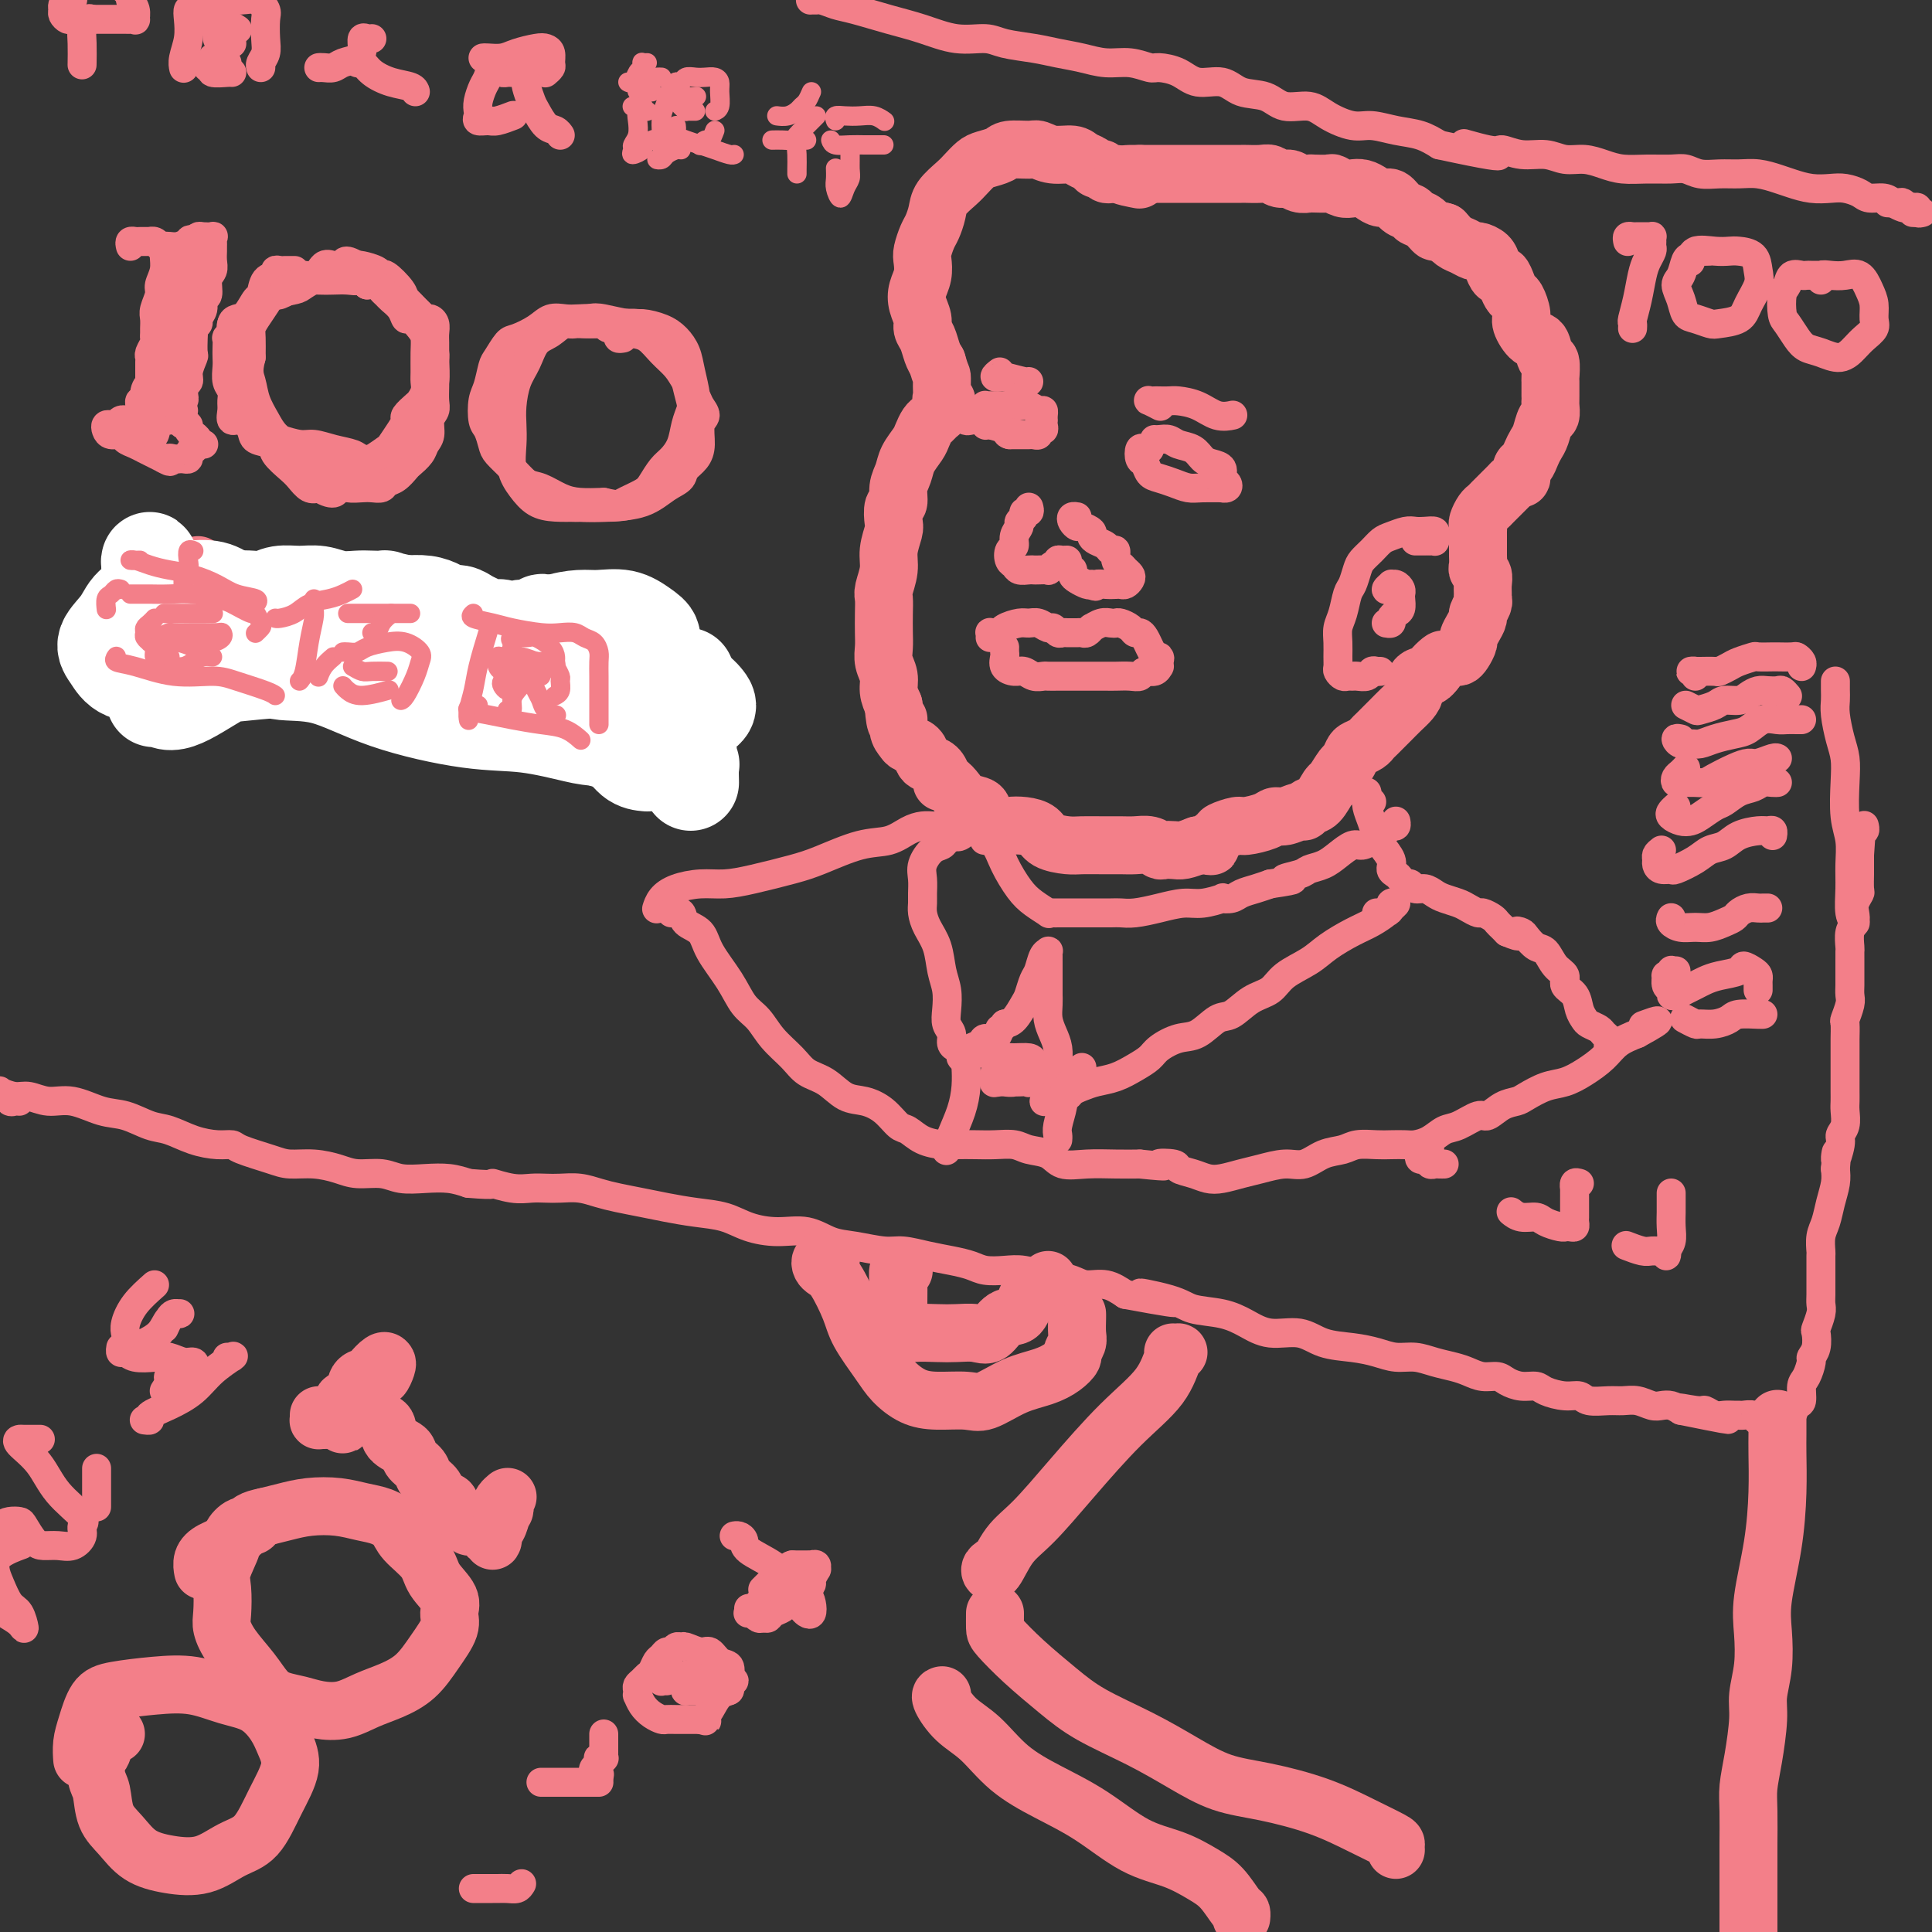 <svg viewBox='0 0 400 400' version='1.1' xmlns='http://www.w3.org/2000/svg' xmlns:xlink='http://www.w3.org/1999/xlink'><rect x="0" y="0" width="400" height="400" fill="#333333" stroke="none"/><g fill='none' stroke='#F37F89' stroke-width='6' stroke-linecap='round' stroke-linejoin='round'><path d='M398,44c-0.444,0.114 -0.889,0.228 -1,0c-0.111,-0.228 0.110,-0.797 0,-1c-0.110,-0.203 -0.553,-0.040 -1,0c-0.447,0.040 -0.898,-0.042 -1,0c-0.102,0.042 0.144,0.207 0,0c-0.144,-0.207 -0.680,-0.788 -1,-1c-0.320,-0.212 -0.426,-0.057 -1,0c-0.574,0.057 -1.616,0.015 -2,0c-0.384,-0.015 -0.110,-0.004 0,0c0.110,0.004 0.055,0.002 0,0'/><path d='M169,0c-0.381,-0.007 -0.762,-0.014 -1,0c-0.238,0.014 -0.334,0.048 0,0c0.334,-0.048 1.098,-0.179 2,0c0.902,0.179 1.944,0.669 3,1c1.056,0.331 2.127,0.505 4,1c1.873,0.495 4.547,1.313 7,2c2.453,0.687 4.686,1.245 7,2c2.314,0.755 4.708,1.708 7,2c2.292,0.292 4.482,-0.077 6,0c1.518,0.077 2.365,0.599 4,1c1.635,0.401 4.057,0.681 6,1c1.943,0.319 3.406,0.678 5,1c1.594,0.322 3.317,0.608 5,1c1.683,0.392 3.325,0.891 5,1c1.675,0.109 3.384,-0.173 5,0c1.616,0.173 3.139,0.801 4,1c0.861,0.199 1.061,-0.031 2,0c0.939,0.031 2.618,0.321 4,1c1.382,0.679 2.468,1.745 4,2c1.532,0.255 3.508,-0.301 5,0c1.492,0.301 2.498,1.459 4,2c1.502,0.541 3.501,0.464 5,1c1.499,0.536 2.500,1.684 4,2c1.500,0.316 3.499,-0.199 5,0c1.501,0.199 2.505,1.113 4,2c1.495,0.887 3.481,1.746 5,2c1.519,0.254 2.572,-0.097 4,0c1.428,0.097 3.231,0.641 5,1c1.769,0.359 3.506,0.531 5,1c1.494,0.469 2.747,1.234 4,2'/><path d='M298,30c21.109,4.576 9.381,1.015 6,0c-3.381,-1.015 1.586,0.517 4,1c2.414,0.483 2.277,-0.081 3,0c0.723,0.081 2.307,0.809 4,1c1.693,0.191 3.494,-0.155 5,0c1.506,0.155 2.715,0.812 4,1c1.285,0.188 2.644,-0.093 4,0c1.356,0.093 2.708,0.560 4,1c1.292,0.440 2.522,0.854 4,1c1.478,0.146 3.203,0.025 5,0c1.797,-0.025 3.667,0.046 5,0c1.333,-0.046 2.130,-0.209 3,0c0.870,0.209 1.811,0.791 3,1c1.189,0.209 2.624,0.045 4,0c1.376,-0.045 2.692,0.030 4,0c1.308,-0.030 2.608,-0.166 4,0c1.392,0.166 2.875,0.632 4,1c1.125,0.368 1.891,0.637 3,1c1.109,0.363 2.561,0.819 4,1c1.439,0.181 2.865,0.086 4,0c1.135,-0.086 1.981,-0.164 3,0c1.019,0.164 2.213,0.569 3,1c0.787,0.431 1.166,0.886 2,1c0.834,0.114 2.122,-0.114 3,0c0.878,0.114 1.346,0.570 2,1c0.654,0.430 1.496,0.833 2,1c0.504,0.167 0.671,0.096 1,0c0.329,-0.096 0.819,-0.218 1,0c0.181,0.218 0.052,0.777 0,1c-0.052,0.223 -0.026,0.112 0,0'/><path d='M4,228c-0.331,-0.032 -0.662,-0.065 -1,0c-0.338,0.065 -0.681,0.226 -1,0c-0.319,-0.226 -0.612,-0.841 -1,-1c-0.388,-0.159 -0.870,0.138 -1,0c-0.130,-0.138 0.092,-0.712 0,-1c-0.092,-0.288 -0.498,-0.289 0,0c0.498,0.289 1.900,0.869 3,1c1.100,0.131 1.899,-0.187 3,0c1.101,0.187 2.503,0.880 4,1c1.497,0.120 3.088,-0.334 5,0c1.912,0.334 4.145,1.455 6,2c1.855,0.545 3.332,0.514 5,1c1.668,0.486 3.526,1.489 5,2c1.474,0.511 2.565,0.531 4,1c1.435,0.469 3.213,1.386 5,2c1.787,0.614 3.582,0.925 5,1c1.418,0.075 2.457,-0.086 3,0c0.543,0.086 0.588,0.418 2,1c1.412,0.582 4.189,1.414 6,2c1.811,0.586 2.655,0.927 4,1c1.345,0.073 3.191,-0.120 5,0c1.809,0.120 3.582,0.554 5,1c1.418,0.446 2.483,0.903 4,1c1.517,0.097 3.487,-0.167 5,0c1.513,0.167 2.571,0.767 4,1c1.429,0.233 3.231,0.101 5,0c1.769,-0.101 3.505,-0.172 5,0c1.495,0.172 2.747,0.586 4,1'/><path d='M97,245c6.668,0.558 4.839,-0.046 5,0c0.161,0.046 2.314,0.744 4,1c1.686,0.256 2.905,0.072 4,0c1.095,-0.072 2.066,-0.030 3,0c0.934,0.030 1.831,0.050 3,0c1.169,-0.050 2.611,-0.168 4,0c1.389,0.168 2.726,0.623 4,1c1.274,0.377 2.486,0.678 4,1c1.514,0.322 3.330,0.667 5,1c1.670,0.333 3.193,0.654 5,1c1.807,0.346 3.896,0.718 6,1c2.104,0.282 4.221,0.475 6,1c1.779,0.525 3.218,1.383 5,2c1.782,0.617 3.905,0.992 6,1c2.095,0.008 4.162,-0.353 6,0c1.838,0.353 3.446,1.418 5,2c1.554,0.582 3.055,0.681 5,1c1.945,0.319 4.334,0.859 6,1c1.666,0.141 2.608,-0.116 4,0c1.392,0.116 3.232,0.606 5,1c1.768,0.394 3.462,0.693 5,1c1.538,0.307 2.920,0.622 4,1c1.080,0.378 1.859,0.819 3,1c1.141,0.181 2.644,0.104 4,0c1.356,-0.104 2.564,-0.234 4,0c1.436,0.234 3.101,0.832 4,1c0.899,0.168 1.034,-0.093 2,0c0.966,0.093 2.764,0.540 4,1c1.236,0.460 1.910,0.931 3,1c1.090,0.069 2.597,-0.266 4,0c1.403,0.266 2.701,1.133 4,2'/><path d='M233,268c18.144,3.373 7.002,0.804 4,0c-3.002,-0.804 2.134,0.157 5,1c2.866,0.843 3.463,1.569 5,2c1.537,0.431 4.016,0.567 6,1c1.984,0.433 3.475,1.163 5,2c1.525,0.837 3.086,1.782 5,2c1.914,0.218 4.181,-0.291 6,0c1.819,0.291 3.189,1.384 5,2c1.811,0.616 4.062,0.757 6,1c1.938,0.243 3.561,0.590 5,1c1.439,0.410 2.692,0.883 4,1c1.308,0.117 2.671,-0.122 4,0c1.329,0.122 2.625,0.606 4,1c1.375,0.394 2.829,0.697 4,1c1.171,0.303 2.060,0.607 3,1c0.940,0.393 1.933,0.875 3,1c1.067,0.125 2.209,-0.107 3,0c0.791,0.107 1.229,0.555 2,1c0.771,0.445 1.873,0.889 3,1c1.127,0.111 2.278,-0.110 3,0c0.722,0.110 1.015,0.551 2,1c0.985,0.449 2.661,0.905 4,1c1.339,0.095 2.339,-0.172 3,0c0.661,0.172 0.982,0.782 2,1c1.018,0.218 2.734,0.045 4,0c1.266,-0.045 2.082,0.040 3,0c0.918,-0.040 1.936,-0.204 3,0c1.064,0.204 2.172,0.776 3,1c0.828,0.224 1.377,0.099 2,0c0.623,-0.099 1.321,-0.171 2,0c0.679,0.171 1.340,0.586 2,1'/><path d='M348,292c18.208,3.708 6.230,0.980 2,0c-4.230,-0.980 -0.710,-0.210 1,0c1.710,0.210 1.610,-0.140 2,0c0.390,0.140 1.269,0.770 2,1c0.731,0.230 1.313,0.061 2,0c0.687,-0.061 1.480,-0.012 2,0c0.520,0.012 0.769,-0.011 1,0c0.231,0.011 0.446,0.055 1,0c0.554,-0.055 1.447,-0.211 2,0c0.553,0.211 0.764,0.789 1,1c0.236,0.211 0.496,0.057 1,0c0.504,-0.057 1.251,-0.015 1,0c-0.251,0.015 -1.500,0.004 -2,0c-0.500,-0.004 -0.250,-0.002 0,0'/><path d='M369,294c-0.089,-0.015 -0.177,-0.029 0,0c0.177,0.029 0.621,0.103 1,0c0.379,-0.103 0.693,-0.382 1,-1c0.307,-0.618 0.608,-1.574 1,-2c0.392,-0.426 0.875,-0.323 1,-1c0.125,-0.677 -0.106,-2.133 0,-3c0.106,-0.867 0.551,-1.143 1,-2c0.449,-0.857 0.904,-2.294 1,-3c0.096,-0.706 -0.167,-0.682 0,-1c0.167,-0.318 0.763,-0.977 1,-2c0.237,-1.023 0.116,-2.408 0,-3c-0.116,-0.592 -0.227,-0.389 0,-1c0.227,-0.611 0.793,-2.035 1,-3c0.207,-0.965 0.055,-1.471 0,-2c-0.055,-0.529 -0.015,-1.082 0,-2c0.015,-0.918 0.003,-2.203 0,-3c-0.003,-0.797 0.002,-1.108 0,-2c-0.002,-0.892 -0.012,-2.366 0,-3c0.012,-0.634 0.045,-0.427 0,-1c-0.045,-0.573 -0.170,-1.924 0,-3c0.170,-1.076 0.633,-1.876 1,-3c0.367,-1.124 0.637,-2.572 1,-4c0.363,-1.428 0.818,-2.837 1,-4c0.182,-1.163 0.091,-2.082 0,-3'/><path d='M380,242c0.554,-6.022 -0.062,-2.576 0,-2c0.062,0.576 0.801,-1.718 1,-3c0.199,-1.282 -0.143,-1.550 0,-2c0.143,-0.450 0.770,-1.080 1,-2c0.230,-0.920 0.062,-2.129 0,-3c-0.062,-0.871 -0.016,-1.402 0,-2c0.016,-0.598 0.004,-1.261 0,-2c-0.004,-0.739 -0.001,-1.554 0,-2c0.001,-0.446 0.000,-0.523 0,-1c-0.000,-0.477 0.000,-1.354 0,-2c-0.000,-0.646 -0.001,-1.060 0,-2c0.001,-0.940 0.004,-2.405 0,-3c-0.004,-0.595 -0.015,-0.319 0,-1c0.015,-0.681 0.057,-2.318 0,-3c-0.057,-0.682 -0.211,-0.408 0,-1c0.211,-0.592 0.789,-2.049 1,-3c0.211,-0.951 0.057,-1.397 0,-2c-0.057,-0.603 -0.015,-1.364 0,-2c0.015,-0.636 0.003,-1.147 0,-2c-0.003,-0.853 0.003,-2.049 0,-3c-0.003,-0.951 -0.015,-1.658 0,-2c0.015,-0.342 0.055,-0.318 0,-1c-0.055,-0.682 -0.207,-2.071 0,-3c0.207,-0.929 0.773,-1.399 1,-2c0.227,-0.601 0.113,-1.335 0,-2c-0.113,-0.665 -0.226,-1.262 0,-2c0.226,-0.738 0.793,-1.618 1,-2c0.207,-0.382 0.056,-0.267 0,-1c-0.056,-0.733 -0.015,-2.313 0,-3c0.015,-0.687 0.004,-0.482 0,-1c-0.004,-0.518 -0.002,-1.759 0,-3'/><path d='M385,177c0.773,-10.522 0.206,-4.326 0,-2c-0.206,2.326 -0.051,0.782 0,0c0.051,-0.782 -0.000,-0.802 0,-1c0.000,-0.198 0.053,-0.575 0,-1c-0.053,-0.425 -0.210,-0.898 0,-1c0.210,-0.102 0.788,0.169 1,0c0.212,-0.169 0.057,-0.776 0,-1c-0.057,-0.224 -0.016,-0.064 0,0c0.016,0.064 0.008,0.032 0,0'/><path d='M380,141c0.002,0.355 0.003,0.710 0,1c-0.003,0.290 -0.011,0.516 0,1c0.011,0.484 0.042,1.225 0,2c-0.042,0.775 -0.156,1.585 0,3c0.156,1.415 0.581,3.434 1,5c0.419,1.566 0.830,2.680 1,4c0.170,1.320 0.098,2.848 0,5c-0.098,2.152 -0.224,4.930 0,7c0.224,2.070 0.796,3.434 1,5c0.204,1.566 0.041,3.334 0,5c-0.041,1.666 0.041,3.230 0,5c-0.041,1.770 -0.203,3.746 0,5c0.203,1.254 0.772,1.787 1,2c0.228,0.213 0.114,0.107 0,0'/><path d='M337,50c-0.089,-0.423 -0.179,-0.845 0,-1c0.179,-0.155 0.626,-0.041 1,0c0.374,0.041 0.675,0.010 1,0c0.325,-0.010 0.676,0.000 1,0c0.324,-0.000 0.623,-0.011 1,0c0.377,0.011 0.834,0.044 1,0c0.166,-0.044 0.042,-0.164 0,0c-0.042,0.164 -0.000,0.611 0,1c0.000,0.389 -0.041,0.718 0,1c0.041,0.282 0.165,0.517 0,1c-0.165,0.483 -0.619,1.214 -1,2c-0.381,0.786 -0.691,1.626 -1,3c-0.309,1.374 -0.619,3.283 -1,5c-0.381,1.717 -0.834,3.244 -1,4c-0.166,0.756 -0.045,0.742 0,1c0.045,0.258 0.013,0.788 0,1c-0.013,0.212 -0.006,0.106 0,0'/><path d='M354,52c-0.756,0.028 -1.511,0.056 -2,0c-0.489,-0.056 -0.710,-0.196 -1,0c-0.290,0.196 -0.649,0.726 -1,1c-0.351,0.274 -0.694,0.290 -1,1c-0.306,0.710 -0.575,2.112 -1,3c-0.425,0.888 -1.008,1.261 -1,2c0.008,0.739 0.605,1.845 1,3c0.395,1.155 0.589,2.360 1,3c0.411,0.640 1.040,0.713 2,1c0.960,0.287 2.251,0.786 3,1c0.749,0.214 0.958,0.144 2,0c1.042,-0.144 2.919,-0.360 4,-1c1.081,-0.640 1.366,-1.702 2,-3c0.634,-1.298 1.618,-2.831 2,-4c0.382,-1.169 0.161,-1.973 0,-3c-0.161,-1.027 -0.264,-2.277 -1,-3c-0.736,-0.723 -2.106,-0.918 -3,-1c-0.894,-0.082 -1.311,-0.050 -2,0c-0.689,0.050 -1.649,0.116 -3,0c-1.351,-0.116 -3.095,-0.416 -4,0c-0.905,0.416 -0.973,1.547 -1,2c-0.027,0.453 -0.014,0.226 0,0'/><path d='M377,57c-0.748,0.004 -1.496,0.008 -2,0c-0.504,-0.008 -0.766,-0.026 -1,0c-0.234,0.026 -0.442,0.098 -1,0c-0.558,-0.098 -1.468,-0.365 -2,0c-0.532,0.365 -0.686,1.361 -1,2c-0.314,0.639 -0.786,0.920 -1,2c-0.214,1.080 -0.168,2.957 0,4c0.168,1.043 0.460,1.252 1,2c0.540,0.748 1.328,2.037 2,3c0.672,0.963 1.229,1.601 2,2c0.771,0.399 1.755,0.560 3,1c1.245,0.440 2.750,1.160 4,1c1.250,-0.160 2.245,-1.201 3,-2c0.755,-0.799 1.272,-1.357 2,-2c0.728,-0.643 1.668,-1.371 2,-2c0.332,-0.629 0.056,-1.160 0,-2c-0.056,-0.840 0.109,-1.990 0,-3c-0.109,-1.010 -0.492,-1.879 -1,-3c-0.508,-1.121 -1.141,-2.493 -2,-3c-0.859,-0.507 -1.943,-0.150 -3,0c-1.057,0.150 -2.087,0.092 -3,0c-0.913,-0.092 -1.707,-0.217 -2,0c-0.293,0.217 -0.084,0.776 0,1c0.084,0.224 0.042,0.112 0,0'/><path d='M27,51c-0.100,-0.423 -0.199,-0.845 0,-1c0.199,-0.155 0.697,-0.042 1,0c0.303,0.042 0.409,0.014 1,0c0.591,-0.014 1.665,-0.015 2,0c0.335,0.015 -0.068,0.044 0,0c0.068,-0.044 0.608,-0.161 1,0c0.392,0.161 0.637,0.599 1,1c0.363,0.401 0.844,0.764 1,1c0.156,0.236 -0.015,0.346 0,1c0.015,0.654 0.214,1.851 0,3c-0.214,1.149 -0.842,2.248 -1,3c-0.158,0.752 0.154,1.157 0,2c-0.154,0.843 -0.774,2.124 -1,3c-0.226,0.876 -0.060,1.347 0,2c0.060,0.653 0.012,1.488 0,2c-0.012,0.512 0.011,0.701 0,1c-0.011,0.299 -0.055,0.709 0,1c0.055,0.291 0.211,0.463 0,1c-0.211,0.537 -0.789,1.439 -1,2c-0.211,0.561 -0.057,0.781 0,1c0.057,0.219 0.015,0.437 0,1c-0.015,0.563 -0.004,1.470 0,2c0.004,0.530 0.001,0.681 0,1c-0.001,0.319 -0.000,0.805 0,1c0.000,0.195 0.000,0.097 0,0'/><path d='M31,79c-0.399,4.376 0.103,1.817 0,1c-0.103,-0.817 -0.812,0.110 -1,1c-0.188,0.890 0.146,1.744 0,2c-0.146,0.256 -0.771,-0.085 -1,0c-0.229,0.085 -0.060,0.597 0,1c0.060,0.403 0.013,0.696 0,1c-0.013,0.304 0.008,0.617 0,1c-0.008,0.383 -0.045,0.835 0,1c0.045,0.165 0.170,0.045 0,0c-0.170,-0.045 -0.637,-0.013 -1,0c-0.363,0.013 -0.622,0.007 -1,0c-0.378,-0.007 -0.875,-0.016 -1,0c-0.125,0.016 0.120,0.056 0,0c-0.120,-0.056 -0.607,-0.208 -1,0c-0.393,0.208 -0.692,0.778 -1,1c-0.308,0.222 -0.626,0.097 -1,0c-0.374,-0.097 -0.806,-0.167 -1,0c-0.194,0.167 -0.151,0.569 0,1c0.151,0.431 0.411,0.889 1,1c0.589,0.111 1.509,-0.125 2,0c0.491,0.125 0.554,0.611 1,1c0.446,0.389 1.274,0.682 2,1c0.726,0.318 1.349,0.663 2,1c0.651,0.337 1.329,0.668 2,1c0.671,0.332 1.336,0.666 2,1'/><path d='M34,95c1.881,1.083 1.082,0.291 1,0c-0.082,-0.291 0.551,-0.081 1,0c0.449,0.081 0.712,0.032 1,0c0.288,-0.032 0.599,-0.046 1,0c0.401,0.046 0.891,0.152 1,0c0.109,-0.152 -0.164,-0.563 0,-1c0.164,-0.437 0.765,-0.902 1,-1c0.235,-0.098 0.102,0.170 0,0c-0.102,-0.170 -0.175,-0.777 0,-1c0.175,-0.223 0.598,-0.063 1,0c0.402,0.063 0.783,0.027 1,0c0.217,-0.027 0.269,-0.045 0,0c-0.269,0.045 -0.861,0.153 -1,0c-0.139,-0.153 0.174,-0.567 0,-1c-0.174,-0.433 -0.834,-0.886 -1,-1c-0.166,-0.114 0.162,0.109 0,0c-0.162,-0.109 -0.814,-0.550 -1,-1c-0.186,-0.450 0.094,-0.908 0,-1c-0.094,-0.092 -0.561,0.183 -1,0c-0.439,-0.183 -0.851,-0.822 -1,-1c-0.149,-0.178 -0.036,0.107 0,0c0.036,-0.107 -0.004,-0.606 0,-1c0.004,-0.394 0.053,-0.683 0,-1c-0.053,-0.317 -0.206,-0.662 0,-1c0.206,-0.338 0.773,-0.668 1,-1c0.227,-0.332 0.113,-0.666 0,-1'/><path d='M38,82c-0.067,-2.308 0.767,-2.576 1,-3c0.233,-0.424 -0.133,-1.002 0,-2c0.133,-0.998 0.767,-2.414 1,-3c0.233,-0.586 0.067,-0.342 0,-1c-0.067,-0.658 -0.033,-2.217 0,-3c0.033,-0.783 0.065,-0.790 0,-1c-0.065,-0.210 -0.229,-0.624 0,-1c0.229,-0.376 0.850,-0.715 1,-1c0.150,-0.285 -0.171,-0.517 0,-1c0.171,-0.483 0.834,-1.218 1,-2c0.166,-0.782 -0.166,-1.613 0,-2c0.166,-0.387 0.829,-0.331 1,-1c0.171,-0.669 -0.150,-2.063 0,-3c0.150,-0.937 0.772,-1.417 1,-2c0.228,-0.583 0.060,-1.270 0,-2c-0.060,-0.730 -0.014,-1.502 0,-2c0.014,-0.498 -0.003,-0.722 0,-1c0.003,-0.278 0.026,-0.611 0,-1c-0.026,-0.389 -0.101,-0.833 0,-1c0.101,-0.167 0.378,-0.055 0,0c-0.378,0.055 -1.409,0.053 -2,0c-0.591,-0.053 -0.740,-0.158 -1,0c-0.260,0.158 -0.630,0.579 -1,1'/><path d='M40,50c-0.753,-0.679 -0.637,-0.378 -1,0c-0.363,0.378 -1.205,0.832 -2,1c-0.795,0.168 -1.544,0.049 -2,0c-0.456,-0.049 -0.620,-0.029 -1,0c-0.380,0.029 -0.978,0.068 -1,0c-0.022,-0.068 0.530,-0.243 1,0c0.470,0.243 0.858,0.904 1,1c0.142,0.096 0.038,-0.373 0,0c-0.038,0.373 -0.010,1.587 0,3c0.010,1.413 0.003,3.025 0,5c-0.003,1.975 -0.001,4.313 0,6c0.001,1.687 0.000,2.724 0,4c-0.000,1.276 -0.000,2.793 0,4c0.000,1.207 0.000,2.106 0,3c-0.000,0.894 -0.001,1.784 0,2c0.001,0.216 0.002,-0.241 0,-1c-0.002,-0.759 -0.008,-1.819 0,-3c0.008,-1.181 0.030,-2.482 0,-4c-0.030,-1.518 -0.111,-3.252 0,-5c0.111,-1.748 0.415,-3.509 1,-5c0.585,-1.491 1.453,-2.712 2,-4c0.547,-1.288 0.774,-2.644 1,-4'/><path d='M39,53c0.606,-4.005 0.121,-2.016 0,-1c-0.121,1.016 0.121,1.060 0,2c-0.121,0.940 -0.607,2.776 -1,5c-0.393,2.224 -0.694,4.835 -1,7c-0.306,2.165 -0.618,3.884 -1,6c-0.382,2.116 -0.834,4.628 -1,7c-0.166,2.372 -0.044,4.605 0,6c0.044,1.395 0.011,1.953 0,2c-0.011,0.047 -0.000,-0.415 0,-1c0.000,-0.585 -0.010,-1.291 0,-2c0.010,-0.709 0.042,-1.419 0,-3c-0.042,-1.581 -0.158,-4.031 0,-6c0.158,-1.969 0.589,-3.457 1,-5c0.411,-1.543 0.801,-3.142 1,-4c0.199,-0.858 0.208,-0.975 0,-1c-0.208,-0.025 -0.634,0.040 -1,1c-0.366,0.960 -0.673,2.813 -1,5c-0.327,2.187 -0.674,4.706 -1,7c-0.326,2.294 -0.630,4.361 -1,6c-0.370,1.639 -0.804,2.848 -1,4c-0.196,1.152 -0.154,2.247 0,2c0.154,-0.247 0.419,-1.836 1,-3c0.581,-1.164 1.476,-1.901 2,-3c0.524,-1.099 0.676,-2.559 1,-4c0.324,-1.441 0.819,-2.864 1,-4c0.181,-1.136 0.049,-1.985 0,-2c-0.049,-0.015 -0.013,0.804 0,2c0.013,1.196 0.004,2.770 0,4c-0.004,1.230 -0.002,2.115 0,3'/><path d='M37,83c-0.060,1.536 -0.208,1.875 0,2c0.208,0.125 0.774,0.036 1,0c0.226,-0.036 0.113,-0.018 0,0'/><path d='M61,56c-0.331,0.002 -0.661,0.004 -1,0c-0.339,-0.004 -0.686,-0.014 -1,0c-0.314,0.014 -0.595,0.053 -1,0c-0.405,-0.053 -0.934,-0.199 -1,0c-0.066,0.199 0.330,0.743 0,1c-0.330,0.257 -1.387,0.226 -2,1c-0.613,0.774 -0.781,2.353 -1,3c-0.219,0.647 -0.488,0.362 -1,1c-0.512,0.638 -1.265,2.200 -2,3c-0.735,0.800 -1.451,0.840 -2,1c-0.549,0.160 -0.932,0.441 -1,1c-0.068,0.559 0.178,1.396 0,2c-0.178,0.604 -0.779,0.976 -1,1c-0.221,0.024 -0.060,-0.299 0,0c0.060,0.299 0.020,1.221 0,2c-0.020,0.779 -0.020,1.416 0,2c0.020,0.584 0.058,1.114 0,2c-0.058,0.886 -0.213,2.126 0,3c0.213,0.874 0.795,1.381 1,2c0.205,0.619 0.034,1.348 0,2c-0.034,0.652 0.069,1.225 0,2c-0.069,0.775 -0.309,1.751 0,2c0.309,0.249 1.166,-0.230 2,0c0.834,0.230 1.645,1.168 2,2c0.355,0.832 0.255,1.559 1,2c0.745,0.441 2.335,0.595 3,1c0.665,0.405 0.405,1.062 1,2c0.595,0.938 2.046,2.159 3,3c0.954,0.841 1.411,1.303 2,2c0.589,0.697 1.311,1.628 2,2c0.689,0.372 1.344,0.186 2,0'/><path d='M66,101c3.611,2.166 3.640,0.581 4,0c0.360,-0.581 1.051,-0.159 2,0c0.949,0.159 2.155,0.055 3,0c0.845,-0.055 1.330,-0.060 2,0c0.670,0.060 1.526,0.186 2,0c0.474,-0.186 0.564,-0.683 1,-1c0.436,-0.317 1.216,-0.455 2,-1c0.784,-0.545 1.573,-1.496 2,-2c0.427,-0.504 0.492,-0.561 1,-1c0.508,-0.439 1.461,-1.258 2,-2c0.539,-0.742 0.666,-1.405 1,-2c0.334,-0.595 0.874,-1.121 1,-2c0.126,-0.879 -0.162,-2.111 0,-3c0.162,-0.889 0.776,-1.434 1,-2c0.224,-0.566 0.060,-1.152 0,-2c-0.060,-0.848 -0.016,-1.956 0,-3c0.016,-1.044 0.005,-2.023 0,-3c-0.005,-0.977 -0.005,-1.951 0,-3c0.005,-1.049 0.013,-2.175 0,-3c-0.013,-0.825 -0.048,-1.351 0,-2c0.048,-0.649 0.177,-1.420 0,-2c-0.177,-0.580 -0.661,-0.969 -1,-1c-0.339,-0.031 -0.532,0.295 -1,0c-0.468,-0.295 -1.211,-1.213 -2,-2c-0.789,-0.787 -1.624,-1.443 -2,-2c-0.376,-0.557 -0.293,-1.015 -1,-2c-0.707,-0.985 -2.203,-2.499 -3,-3c-0.797,-0.501 -0.894,0.010 -1,0c-0.106,-0.010 -0.221,-0.541 -1,-1c-0.779,-0.459 -2.223,-0.845 -3,-1c-0.777,-0.155 -0.889,-0.077 -1,0'/><path d='M74,55c-3.061,-1.866 -2.712,-0.530 -3,0c-0.288,0.530 -1.213,0.252 -2,0c-0.787,-0.252 -1.437,-0.480 -2,0c-0.563,0.480 -1.039,1.669 -2,2c-0.961,0.331 -2.407,-0.197 -3,0c-0.593,0.197 -0.334,1.117 -1,2c-0.666,0.883 -2.258,1.728 -3,2c-0.742,0.272 -0.635,-0.029 -1,0c-0.365,0.029 -1.201,0.388 -2,1c-0.799,0.612 -1.559,1.478 -2,2c-0.441,0.522 -0.563,0.701 -1,1c-0.437,0.299 -1.188,0.719 -2,1c-0.812,0.281 -1.683,0.423 -2,1c-0.317,0.577 -0.078,1.589 0,2c0.078,0.411 -0.005,0.222 0,1c0.005,0.778 0.097,2.525 0,4c-0.097,1.475 -0.384,2.679 0,4c0.384,1.321 1.438,2.759 2,4c0.562,1.241 0.633,2.284 1,3c0.367,0.716 1.031,1.105 2,2c0.969,0.895 2.243,2.295 3,3c0.757,0.705 0.997,0.713 2,1c1.003,0.287 2.767,0.851 4,1c1.233,0.149 1.934,-0.117 3,0c1.066,0.117 2.498,0.617 4,1c1.502,0.383 3.074,0.650 4,1c0.926,0.350 1.207,0.784 2,1c0.793,0.216 2.099,0.212 3,0c0.901,-0.212 1.396,-0.634 2,-1c0.604,-0.366 1.315,-0.676 2,-1c0.685,-0.324 1.342,-0.662 2,-1'/><path d='M84,92c1.126,-0.412 0.942,0.058 1,0c0.058,-0.058 0.359,-0.643 1,-1c0.641,-0.357 1.622,-0.485 2,-1c0.378,-0.515 0.153,-1.418 0,-2c-0.153,-0.582 -0.233,-0.843 0,-1c0.233,-0.157 0.780,-0.210 1,-1c0.220,-0.790 0.112,-2.318 0,-3c-0.112,-0.682 -0.229,-0.517 0,-1c0.229,-0.483 0.803,-1.615 1,-3c0.197,-1.385 0.016,-3.025 0,-4c-0.016,-0.975 0.133,-1.286 0,-2c-0.133,-0.714 -0.549,-1.830 -1,-3c-0.451,-1.170 -0.936,-2.394 -1,-3c-0.064,-0.606 0.293,-0.595 0,-1c-0.293,-0.405 -1.237,-1.225 -2,-2c-0.763,-0.775 -1.344,-1.504 -2,-2c-0.656,-0.496 -1.387,-0.760 -2,-1c-0.613,-0.240 -1.108,-0.456 -2,-1c-0.892,-0.544 -2.180,-1.415 -3,-2c-0.820,-0.585 -1.172,-0.882 -2,-1c-0.828,-0.118 -2.131,-0.057 -3,0c-0.869,0.057 -1.304,0.109 -2,0c-0.696,-0.109 -1.653,-0.378 -3,0c-1.347,0.378 -3.086,1.403 -4,2c-0.914,0.597 -1.005,0.765 -2,1c-0.995,0.235 -2.893,0.537 -4,1c-1.107,0.463 -1.421,1.088 -2,2c-0.579,0.912 -1.423,2.110 -2,3c-0.577,0.890 -0.886,1.470 -1,2c-0.114,0.530 -0.033,1.008 0,2c0.033,0.992 0.016,2.496 0,4'/><path d='M52,74c-0.807,2.955 -0.326,3.844 0,5c0.326,1.156 0.496,2.580 1,4c0.504,1.420 1.344,2.836 2,4c0.656,1.164 1.130,2.077 2,3c0.870,0.923 2.137,1.855 3,3c0.863,1.145 1.322,2.501 2,3c0.678,0.499 1.576,0.141 3,0c1.424,-0.141 3.375,-0.063 5,0c1.625,0.063 2.925,0.113 4,0c1.075,-0.113 1.924,-0.387 3,-1c1.076,-0.613 2.377,-1.564 3,-2c0.623,-0.436 0.566,-0.359 1,-1c0.434,-0.641 1.359,-2.002 2,-3c0.641,-0.998 0.999,-1.632 1,-2c0.001,-0.368 -0.353,-0.469 0,-1c0.353,-0.531 1.415,-1.491 2,-2c0.585,-0.509 0.692,-0.565 1,-1c0.308,-0.435 0.815,-1.247 1,-2c0.185,-0.753 0.048,-1.447 0,-2c-0.048,-0.553 -0.005,-0.965 0,-2c0.005,-1.035 -0.026,-2.692 0,-4c0.026,-1.308 0.110,-2.265 0,-3c-0.110,-0.735 -0.415,-1.247 -1,-2c-0.585,-0.753 -1.452,-1.746 -2,-2c-0.548,-0.254 -0.777,0.230 -1,0c-0.223,-0.230 -0.440,-1.176 -1,-2c-0.560,-0.824 -1.462,-1.528 -2,-2c-0.538,-0.472 -0.711,-0.714 -1,-1c-0.289,-0.286 -0.693,-0.615 -1,-1c-0.307,-0.385 -0.516,-0.824 -1,-1c-0.484,-0.176 -1.242,-0.088 -2,0'/><path d='M76,59c-2.227,-1.928 -1.794,-1.250 -2,-1c-0.206,0.250 -1.052,0.070 -2,0c-0.948,-0.070 -1.999,-0.029 -3,0c-1.001,0.029 -1.953,0.046 -3,0c-1.047,-0.046 -2.188,-0.157 -3,0c-0.812,0.157 -1.296,0.581 -2,1c-0.704,0.419 -1.630,0.834 -2,1c-0.370,0.166 -0.185,0.083 0,0'/><path d='M129,70c-0.447,0.081 -0.894,0.163 -1,0c-0.106,-0.163 0.129,-0.569 0,-1c-0.129,-0.431 -0.622,-0.886 -1,-1c-0.378,-0.114 -0.642,0.113 -1,0c-0.358,-0.113 -0.809,-0.568 -1,-1c-0.191,-0.432 -0.122,-0.842 -1,-1c-0.878,-0.158 -2.704,-0.063 -4,0c-1.296,0.063 -2.062,0.095 -3,0c-0.938,-0.095 -2.048,-0.316 -3,0c-0.952,0.316 -1.747,1.171 -3,2c-1.253,0.829 -2.966,1.633 -4,2c-1.034,0.367 -1.391,0.298 -2,1c-0.609,0.702 -1.470,2.174 -2,3c-0.530,0.826 -0.728,1.007 -1,2c-0.272,0.993 -0.620,2.798 -1,4c-0.380,1.202 -0.794,1.802 -1,3c-0.206,1.198 -0.204,2.995 0,4c0.204,1.005 0.610,1.218 1,2c0.390,0.782 0.765,2.135 1,3c0.235,0.865 0.332,1.244 1,2c0.668,0.756 1.909,1.891 3,3c1.091,1.109 2.031,2.192 3,3c0.969,0.808 1.966,1.341 3,2c1.034,0.659 2.106,1.443 3,2c0.894,0.557 1.611,0.886 3,1c1.389,0.114 3.449,0.014 5,0c1.551,-0.014 2.591,0.058 4,0c1.409,-0.058 3.187,-0.246 5,-1c1.813,-0.754 3.661,-2.072 5,-3c1.339,-0.928 2.170,-1.464 3,-2'/><path d='M140,99c1.587,-1.138 1.554,-1.484 2,-2c0.446,-0.516 1.370,-1.202 2,-2c0.630,-0.798 0.965,-1.707 1,-3c0.035,-1.293 -0.232,-2.968 0,-4c0.232,-1.032 0.961,-1.420 1,-2c0.039,-0.580 -0.611,-1.351 -1,-2c-0.389,-0.649 -0.516,-1.175 -1,-2c-0.484,-0.825 -1.326,-1.947 -2,-3c-0.674,-1.053 -1.180,-2.036 -2,-3c-0.820,-0.964 -1.953,-1.908 -3,-3c-1.047,-1.092 -2.008,-2.331 -3,-3c-0.992,-0.669 -2.014,-0.768 -3,-1c-0.986,-0.232 -1.934,-0.599 -3,-1c-1.066,-0.401 -2.250,-0.838 -3,-1c-0.750,-0.162 -1.068,-0.051 -2,0c-0.932,0.051 -2.480,0.042 -4,0c-1.520,-0.042 -3.012,-0.116 -4,0c-0.988,0.116 -1.472,0.421 -2,1c-0.528,0.579 -1.101,1.432 -2,2c-0.899,0.568 -2.123,0.850 -3,2c-0.877,1.150 -1.406,3.167 -2,5c-0.594,1.833 -1.254,3.480 -2,5c-0.746,1.520 -1.578,2.912 -2,4c-0.422,1.088 -0.434,1.873 0,3c0.434,1.127 1.316,2.596 2,4c0.684,1.404 1.172,2.744 2,4c0.828,1.256 1.998,2.428 3,3c1.002,0.572 1.836,0.545 3,1c1.164,0.455 2.660,1.392 4,2c1.340,0.608 2.526,0.888 4,1c1.474,0.112 3.237,0.056 5,0'/><path d='M125,104c3.164,0.719 3.074,0.517 4,0c0.926,-0.517 2.868,-1.348 4,-2c1.132,-0.652 1.455,-1.126 2,-2c0.545,-0.874 1.312,-2.150 2,-3c0.688,-0.850 1.295,-1.276 2,-2c0.705,-0.724 1.506,-1.747 2,-3c0.494,-1.253 0.680,-2.736 1,-4c0.320,-1.264 0.773,-2.310 1,-3c0.227,-0.690 0.228,-1.025 0,-2c-0.228,-0.975 -0.684,-2.590 -1,-4c-0.316,-1.410 -0.491,-2.616 -1,-4c-0.509,-1.384 -1.350,-2.945 -2,-4c-0.650,-1.055 -1.107,-1.603 -2,-2c-0.893,-0.397 -2.223,-0.642 -3,-1c-0.777,-0.358 -1.002,-0.830 -2,-1c-0.998,-0.170 -2.770,-0.039 -4,0c-1.230,0.039 -1.919,-0.013 -3,0c-1.081,0.013 -2.554,0.093 -4,0c-1.446,-0.093 -2.863,-0.357 -4,0c-1.137,0.357 -1.993,1.337 -3,2c-1.007,0.663 -2.165,1.009 -3,2c-0.835,0.991 -1.348,2.626 -2,4c-0.652,1.374 -1.444,2.485 -2,4c-0.556,1.515 -0.876,3.434 -1,5c-0.124,1.566 -0.053,2.780 0,4c0.053,1.220 0.088,2.446 0,4c-0.088,1.554 -0.300,3.436 0,5c0.300,1.564 1.111,2.811 2,4c0.889,1.189 1.855,2.320 3,3c1.145,0.680 2.470,0.909 4,1c1.530,0.091 3.265,0.046 5,0'/><path d='M120,105c2.395,0.173 3.883,0.106 6,0c2.117,-0.106 4.862,-0.249 7,-1c2.138,-0.751 3.669,-2.108 5,-3c1.331,-0.892 2.463,-1.318 3,-2c0.537,-0.682 0.481,-1.620 1,-3c0.519,-1.380 1.615,-3.202 2,-5c0.385,-1.798 0.059,-3.574 0,-5c-0.059,-1.426 0.148,-2.504 0,-4c-0.148,-1.496 -0.652,-3.410 -1,-5c-0.348,-1.590 -0.541,-2.856 -1,-4c-0.459,-1.144 -1.183,-2.166 -2,-3c-0.817,-0.834 -1.726,-1.478 -3,-2c-1.274,-0.522 -2.912,-0.921 -4,-1c-1.088,-0.079 -1.626,0.161 -3,0c-1.374,-0.161 -3.584,-0.723 -5,-1c-1.416,-0.277 -2.039,-0.270 -3,0c-0.961,0.270 -2.259,0.804 -3,1c-0.741,0.196 -0.926,0.056 -1,0c-0.074,-0.056 -0.037,-0.028 0,0'/><path d='M15,-1c0.082,0.446 0.165,0.893 0,1c-0.165,0.107 -0.577,-0.125 -1,0c-0.423,0.125 -0.856,0.608 -1,1c-0.144,0.392 0.003,0.694 0,1c-0.003,0.306 -0.154,0.618 0,1c0.154,0.382 0.614,0.834 1,1c0.386,0.166 0.696,0.044 1,0c0.304,-0.044 0.600,-0.012 1,0c0.400,0.012 0.903,0.003 1,0c0.097,-0.003 -0.212,-0.001 0,0c0.212,0.001 0.946,0.000 2,0c1.054,-0.000 2.430,-0.001 3,0c0.570,0.001 0.335,0.002 1,0c0.665,-0.002 2.232,-0.006 3,0c0.768,0.006 0.738,0.023 1,0c0.262,-0.023 0.817,-0.086 1,0c0.183,0.086 -0.007,0.321 0,0c0.007,-0.321 0.212,-1.196 0,-2c-0.212,-0.804 -0.840,-1.535 -1,-2c-0.160,-0.465 0.149,-0.664 0,-1c-0.149,-0.336 -0.757,-0.810 -1,-1c-0.243,-0.190 -0.122,-0.095 0,0'/><path d='M19,4c0.083,0.045 0.166,0.090 0,0c-0.166,-0.090 -0.580,-0.314 -1,0c-0.420,0.314 -0.844,1.167 -1,2c-0.156,0.833 -0.042,1.647 0,3c0.042,1.353 0.012,3.244 0,4c-0.012,0.756 -0.006,0.378 0,0'/><path d='M40,2c-0.415,-0.133 -0.829,-0.267 -1,0c-0.171,0.267 -0.098,0.933 0,2c0.098,1.067 0.222,2.533 0,4c-0.222,1.467 -0.791,2.933 -1,4c-0.209,1.067 -0.060,1.733 0,2c0.060,0.267 0.030,0.133 0,0'/><path d='M42,2c-0.154,-0.454 -0.309,-0.908 0,-1c0.309,-0.092 1.081,0.178 2,0c0.919,-0.178 1.983,-0.804 3,-1c1.017,-0.196 1.985,0.037 3,0c1.015,-0.037 2.077,-0.344 3,0c0.923,0.344 1.708,1.338 2,2c0.292,0.662 0.092,0.990 0,2c-0.092,1.010 -0.077,2.702 0,4c0.077,1.298 0.217,2.204 0,3c-0.217,0.796 -0.789,1.484 -1,2c-0.211,0.516 -0.060,0.862 0,1c0.060,0.138 0.030,0.069 0,0'/><path d='M44,5c-0.069,-0.008 -0.137,-0.016 0,0c0.137,0.016 0.480,0.056 1,0c0.520,-0.056 1.217,-0.207 2,0c0.783,0.207 1.652,0.774 2,1c0.348,0.226 0.174,0.113 0,0'/><path d='M45,8c0.339,-0.113 0.679,-0.226 1,0c0.321,0.226 0.625,0.792 1,1c0.375,0.208 0.821,0.060 1,0c0.179,-0.060 0.089,-0.030 0,0'/><path d='M44,12c-0.196,0.423 -0.393,0.845 0,1c0.393,0.155 1.375,0.042 2,0c0.625,-0.042 0.893,-0.012 1,0c0.107,0.012 0.054,0.006 0,0'/><path d='M46,4c-0.002,0.235 -0.004,0.469 0,1c0.004,0.531 0.015,1.358 0,2c-0.015,0.642 -0.056,1.100 0,2c0.056,0.900 0.207,2.242 0,3c-0.207,0.758 -0.774,0.931 -1,1c-0.226,0.069 -0.113,0.035 0,0'/><path d='M43,14c0.506,-0.113 1.011,-0.226 1,0c-0.011,0.226 -0.539,0.793 0,1c0.539,0.207 2.145,0.056 3,0c0.855,-0.056 0.959,-0.016 1,0c0.041,0.016 0.021,0.008 0,0'/><path d='M77,8c-0.307,0.046 -0.614,0.092 -1,0c-0.386,-0.092 -0.852,-0.322 -1,0c-0.148,0.322 0.020,1.197 0,2c-0.020,0.803 -0.230,1.536 -1,2c-0.770,0.464 -2.101,0.660 -3,1c-0.899,0.340 -1.365,0.823 -2,1c-0.635,0.177 -1.440,0.048 -2,0c-0.560,-0.048 -0.874,-0.014 -1,0c-0.126,0.014 -0.063,0.007 0,0'/><path d='M75,13c-0.500,0.046 -0.999,0.092 -1,0c-0.001,-0.092 0.497,-0.322 1,0c0.503,0.322 1.010,1.197 2,2c0.990,0.803 2.461,1.535 4,2c1.539,0.465 3.145,0.664 4,1c0.855,0.336 0.959,0.810 1,1c0.041,0.190 0.021,0.095 0,0'/><path d='M100,12c0.145,-0.023 0.290,-0.045 1,0c0.710,0.045 1.984,0.158 3,0c1.016,-0.158 1.775,-0.585 3,-1c1.225,-0.415 2.918,-0.816 4,-1c1.082,-0.184 1.554,-0.151 2,0c0.446,0.151 0.865,0.419 1,1c0.135,0.581 -0.015,1.475 0,2c0.015,0.525 0.196,0.680 0,1c-0.196,0.320 -0.770,0.806 -1,1c-0.230,0.194 -0.115,0.097 0,0'/><path d='M104,14c-0.103,0.423 -0.206,0.845 0,1c0.206,0.155 0.721,0.041 1,0c0.279,-0.041 0.322,-0.011 1,0c0.678,0.011 1.990,0.003 3,0c1.010,-0.003 1.717,-0.001 2,0c0.283,0.001 0.141,0.000 0,0'/><path d='M102,13c0.091,-0.300 0.182,-0.599 0,0c-0.182,0.599 -0.637,2.097 -1,3c-0.363,0.903 -0.635,1.213 -1,2c-0.365,0.787 -0.824,2.053 -1,3c-0.176,0.947 -0.071,1.575 0,2c0.071,0.425 0.107,0.646 0,1c-0.107,0.354 -0.358,0.841 0,1c0.358,0.159 1.325,-0.010 2,0c0.675,0.010 1.057,0.199 2,0c0.943,-0.199 2.446,-0.784 3,-1c0.554,-0.216 0.158,-0.062 0,0c-0.158,0.062 -0.079,0.031 0,0'/><path d='M109,17c-0.095,0.121 -0.191,0.242 0,1c0.191,0.758 0.668,2.154 1,3c0.332,0.846 0.520,1.141 1,2c0.480,0.859 1.252,2.282 2,3c0.748,0.718 1.471,0.732 2,1c0.529,0.268 0.866,0.791 1,1c0.134,0.209 0.067,0.105 0,0'/></g>
<g fill='none' stroke='#F37F89' stroke-width='4' stroke-linecap='round' stroke-linejoin='round'><path d='M134,13c-0.416,0.027 -0.832,0.053 -1,0c-0.168,-0.053 -0.087,-0.186 0,0c0.087,0.186 0.181,0.691 0,1c-0.181,0.309 -0.636,0.423 -1,1c-0.364,0.577 -0.636,1.617 -1,2c-0.364,0.383 -0.818,0.109 -1,0c-0.182,-0.109 -0.091,-0.055 0,0'/><path d='M133,14c-0.204,0.309 -0.408,0.619 0,1c0.408,0.381 1.429,0.834 2,1c0.571,0.166 0.692,0.045 1,0c0.308,-0.045 0.802,-0.013 1,0c0.198,0.013 0.099,0.006 0,0'/><path d='M132,18c-0.091,0.423 -0.182,0.845 0,1c0.182,0.155 0.636,0.041 1,0c0.364,-0.041 0.636,-0.011 1,0c0.364,0.011 0.818,0.003 1,0c0.182,-0.003 0.091,-0.002 0,0'/><path d='M131,22c-0.091,0.030 -0.182,0.061 0,0c0.182,-0.061 0.636,-0.212 1,0c0.364,0.212 0.636,0.788 1,1c0.364,0.212 0.818,0.061 1,0c0.182,-0.061 0.091,-0.030 0,0'/><path d='M133,22c0.111,-0.073 0.222,-0.146 0,0c-0.222,0.146 -0.777,0.511 -1,1c-0.223,0.489 -0.115,1.102 0,2c0.115,0.898 0.235,2.080 0,3c-0.235,0.920 -0.825,1.578 -1,2c-0.175,0.422 0.066,0.607 0,1c-0.066,0.393 -0.437,0.995 0,1c0.437,0.005 1.684,-0.586 2,-1c0.316,-0.414 -0.300,-0.650 0,-1c0.300,-0.350 1.514,-0.814 2,-1c0.486,-0.186 0.243,-0.093 0,0'/><path d='M141,17c-0.518,-0.030 -1.037,-0.060 -1,0c0.037,0.060 0.629,0.212 1,0c0.371,-0.212 0.520,-0.786 1,-1c0.480,-0.214 1.291,-0.067 2,0c0.709,0.067 1.315,0.053 2,0c0.685,-0.053 1.448,-0.144 2,0c0.552,0.144 0.894,0.522 1,1c0.106,0.478 -0.023,1.056 0,2c0.023,0.944 0.199,2.254 0,3c-0.199,0.746 -0.771,0.927 -1,1c-0.229,0.073 -0.114,0.036 0,0'/><path d='M141,19c0.200,0.422 0.400,0.844 1,1c0.600,0.156 1.600,0.044 2,0c0.400,-0.044 0.200,-0.022 0,0'/><path d='M141,22c0.445,0.423 0.890,0.845 1,1c0.110,0.155 -0.115,0.041 0,0c0.115,-0.041 0.569,-0.011 1,0c0.431,0.011 0.837,0.003 1,0c0.163,-0.003 0.081,-0.002 0,0'/><path d='M140,17c-0.339,0.150 -0.678,0.299 -1,1c-0.322,0.701 -0.627,1.953 -1,3c-0.373,1.047 -0.815,1.889 -1,3c-0.185,1.111 -0.114,2.491 0,4c0.114,1.509 0.272,3.147 0,4c-0.272,0.853 -0.973,0.922 -1,1c-0.027,0.078 0.620,0.164 1,0c0.380,-0.164 0.494,-0.580 1,-1c0.506,-0.420 1.406,-0.844 2,-1c0.594,-0.156 0.884,-0.045 1,0c0.116,0.045 0.058,0.022 0,0'/><path d='M148,27c-0.339,0.875 -0.679,1.750 -1,2c-0.321,0.250 -0.625,-0.125 -1,0c-0.375,0.125 -0.821,0.750 -1,1c-0.179,0.250 -0.089,0.125 0,0'/><path d='M140,26c0.041,0.333 0.082,0.666 0,1c-0.082,0.334 -0.289,0.668 0,1c0.289,0.332 1.072,0.663 2,1c0.928,0.337 2.000,0.679 3,1c1.000,0.321 1.928,0.622 3,1c1.072,0.378 2.289,0.832 3,1c0.711,0.168 0.918,0.048 1,0c0.082,-0.048 0.041,-0.024 0,0'/><path d='M168,19c-0.328,0.754 -0.656,1.509 -1,2c-0.344,0.491 -0.706,0.720 -1,1c-0.294,0.280 -0.522,0.611 -1,1c-0.478,0.389 -1.206,0.835 -2,1c-0.794,0.165 -1.656,0.047 -2,0c-0.344,-0.047 -0.172,-0.024 0,0'/><path d='M169,24c-0.365,0.362 -0.730,0.724 -1,1c-0.270,0.276 -0.444,0.466 -1,1c-0.556,0.534 -1.494,1.411 -2,2c-0.506,0.589 -0.579,0.890 -1,1c-0.421,0.110 -1.190,0.030 -2,0c-0.810,-0.030 -1.660,-0.008 -2,0c-0.340,0.008 -0.170,0.004 0,0'/><path d='M167,29c-0.309,-0.075 -0.619,-0.150 -1,0c-0.381,0.150 -0.834,0.524 -1,1c-0.166,0.476 -0.044,1.056 0,2c0.044,0.944 0.012,2.254 0,3c-0.012,0.746 -0.003,0.927 0,1c0.003,0.073 0.002,0.036 0,0'/><path d='M173,25c-0.156,-0.421 -0.311,-0.841 0,-1c0.311,-0.159 1.089,-0.056 2,0c0.911,0.056 1.956,0.067 3,0c1.044,-0.067 2.089,-0.210 3,0c0.911,0.210 1.689,0.774 2,1c0.311,0.226 0.156,0.113 0,0'/><path d='M172,29c0.152,0.423 0.303,0.845 1,1c0.697,0.155 1.938,0.041 3,0c1.062,-0.041 1.944,-0.011 3,0c1.056,0.011 2.284,0.003 3,0c0.716,-0.003 0.919,-0.001 1,0c0.081,0.001 0.041,0.000 0,0'/><path d='M177,30c-0.424,0.387 -0.849,0.774 -1,1c-0.151,0.226 -0.029,0.290 0,1c0.029,0.710 -0.034,2.065 0,3c0.034,0.935 0.167,1.450 0,2c-0.167,0.550 -0.633,1.135 -1,2c-0.367,0.865 -0.634,2.011 -1,2c-0.366,-0.011 -0.830,-1.178 -1,-2c-0.170,-0.822 -0.046,-1.298 0,-2c0.046,-0.702 0.013,-1.629 0,-2c-0.013,-0.371 -0.007,-0.185 0,0'/></g>
<g fill='none' stroke='#F37F89' stroke-width='12' stroke-linecap='round' stroke-linejoin='round'><path d='M30,118c-0.567,-0.540 -1.135,-1.080 -1,-1c0.135,0.080 0.972,0.781 2,1c1.028,0.219 2.247,-0.043 3,0c0.753,0.043 1.042,0.390 2,1c0.958,0.610 2.586,1.484 4,2c1.414,0.516 2.614,0.674 4,1c1.386,0.326 2.959,0.819 4,1c1.041,0.181 1.549,0.049 2,0c0.451,-0.049 0.843,-0.014 1,0c0.157,0.014 0.078,0.007 0,0'/><path d='M41,117c-0.030,0.256 -0.060,0.512 0,1c0.060,0.488 0.208,1.208 0,2c-0.208,0.792 -0.774,1.655 -1,2c-0.226,0.345 -0.113,0.173 0,0'/><path d='M28,124c0.271,0.022 0.542,0.045 1,0c0.458,-0.045 1.102,-0.156 2,0c0.898,0.156 2.049,0.581 3,1c0.951,0.419 1.700,0.834 2,1c0.300,0.166 0.150,0.083 0,0'/><path d='M28,126c-0.340,-0.119 -0.679,-0.238 -1,0c-0.321,0.238 -0.622,0.835 -1,1c-0.378,0.165 -0.833,-0.100 -1,0c-0.167,0.100 -0.045,0.565 0,1c0.045,0.435 0.013,0.838 0,1c-0.013,0.162 -0.006,0.081 0,0'/><path d='M39,127c0.576,-0.001 1.152,-0.002 2,0c0.848,0.002 1.969,0.006 3,0c1.031,-0.006 1.974,-0.023 3,0c1.026,0.023 2.136,0.086 3,0c0.864,-0.086 1.482,-0.321 2,0c0.518,0.321 0.937,1.196 1,2c0.063,0.804 -0.231,1.535 -1,2c-0.769,0.465 -2.015,0.664 -3,1c-0.985,0.336 -1.710,0.810 -2,1c-0.290,0.190 -0.145,0.095 0,0'/><path d='M31,134c0.423,0.310 0.845,0.619 1,1c0.155,0.381 0.042,0.833 0,1c-0.042,0.167 -0.012,0.048 0,0c0.012,-0.048 0.006,-0.024 0,0'/><path d='M31,135c0.358,-0.332 0.715,-0.664 1,-1c0.285,-0.336 0.496,-0.677 1,-1c0.504,-0.323 1.299,-0.630 2,-1c0.701,-0.370 1.308,-0.804 2,-1c0.692,-0.196 1.467,-0.154 2,0c0.533,0.154 0.822,0.420 1,1c0.178,0.580 0.244,1.475 0,2c-0.244,0.525 -0.796,0.680 -1,1c-0.204,0.320 -0.058,0.806 0,1c0.058,0.194 0.029,0.097 0,0'/><path d='M35,139c-0.167,0.000 -0.333,0.000 0,0c0.333,0.000 1.167,0.000 2,0c0.833,0.000 1.667,0.000 2,0c0.333,0.000 0.167,0.000 0,0'/><path d='M38,136c-0.423,0.022 -0.845,0.045 -1,0c-0.155,-0.045 -0.041,-0.156 0,0c0.041,0.156 0.011,0.581 0,1c-0.011,0.419 -0.003,0.834 0,1c0.003,0.166 0.002,0.083 0,0'/><path d='M72,122c-0.391,0.016 -0.782,0.032 -1,0c-0.218,-0.032 -0.262,-0.113 -1,0c-0.738,0.113 -2.170,0.420 -3,1c-0.830,0.580 -1.057,1.434 -2,2c-0.943,0.566 -2.600,0.845 -4,2c-1.400,1.155 -2.543,3.187 -3,4c-0.457,0.813 -0.229,0.406 0,0'/><path d='M62,128c-0.022,0.320 -0.044,0.639 0,1c0.044,0.361 0.156,0.762 0,2c-0.156,1.238 -0.578,3.311 -1,5c-0.422,1.689 -0.844,2.993 -1,4c-0.156,1.007 -0.044,1.716 0,2c0.044,0.284 0.022,0.142 0,0'/><path d='M78,123c0.091,0.338 0.182,0.676 0,1c-0.182,0.324 -0.636,0.633 -1,1c-0.364,0.367 -0.636,0.791 -1,2c-0.364,1.209 -0.818,3.203 -1,4c-0.182,0.797 -0.091,0.399 0,0'/><path d='M75,127c0.012,-0.453 0.023,-0.906 0,-1c-0.023,-0.094 -0.081,0.170 0,0c0.081,-0.170 0.302,-0.774 1,-1c0.698,-0.226 1.872,-0.074 3,0c1.128,0.074 2.210,0.071 3,0c0.790,-0.071 1.290,-0.212 2,0c0.710,0.212 1.632,0.775 2,1c0.368,0.225 0.184,0.113 0,0'/><path d='M80,130c0.315,0.469 0.631,0.938 0,1c-0.631,0.062 -2.208,-0.285 -3,0c-0.792,0.285 -0.800,1.200 -1,2c-0.200,0.800 -0.592,1.485 -1,2c-0.408,0.515 -0.831,0.862 -1,1c-0.169,0.138 -0.085,0.069 0,0'/><path d='M73,136c-0.845,0.756 -1.691,1.513 -2,2c-0.309,0.487 -0.083,0.705 0,1c0.083,0.295 0.022,0.667 0,1c-0.022,0.333 -0.006,0.628 0,1c0.006,0.372 0.002,0.821 0,1c-0.002,0.179 -0.001,0.090 0,0'/><path d='M71,140c-0.096,-0.331 -0.193,-0.663 0,-1c0.193,-0.337 0.675,-0.680 1,-1c0.325,-0.320 0.492,-0.619 1,-1c0.508,-0.381 1.355,-0.846 2,-1c0.645,-0.154 1.088,0.003 2,0c0.912,-0.003 2.294,-0.167 3,0c0.706,0.167 0.735,0.664 1,1c0.265,0.336 0.764,0.510 1,1c0.236,0.490 0.207,1.294 0,2c-0.207,0.706 -0.592,1.313 -1,2c-0.408,0.687 -0.841,1.454 -1,2c-0.159,0.546 -0.046,0.870 0,1c0.046,0.130 0.023,0.065 0,0'/><path d='M74,140c0.441,0.000 0.882,0.000 1,0c0.118,0.000 -0.087,0.000 0,0c0.087,0.000 0.467,-0.000 1,0c0.533,0.000 1.221,0.000 2,0c0.779,-0.000 1.651,0.000 2,0c0.349,0.000 0.174,0.000 0,0'/><path d='M73,145c-0.475,0.453 -0.951,0.906 -1,1c-0.049,0.094 0.327,-0.171 1,0c0.673,0.171 1.643,0.777 2,1c0.357,0.223 0.102,0.064 0,0c-0.102,-0.064 -0.051,-0.032 0,0'/><path d='M96,131c0.000,0.597 0.000,1.193 0,2c0.000,0.807 0.000,1.824 0,3c-0.000,1.176 -0.000,2.511 0,4c0.000,1.489 0.000,3.132 0,4c-0.000,0.868 -0.000,0.962 0,1c0.000,0.038 0.000,0.019 0,0'/><path d='M96,132c-0.076,-0.649 -0.153,-1.298 0,-2c0.153,-0.702 0.535,-1.456 1,-2c0.465,-0.544 1.012,-0.878 2,-1c0.988,-0.122 2.418,-0.031 4,0c1.582,0.031 3.316,0.004 5,0c1.684,-0.004 3.316,0.016 5,0c1.684,-0.016 3.419,-0.068 5,0c1.581,0.068 3.008,0.257 4,1c0.992,0.743 1.548,2.040 2,3c0.452,0.960 0.801,1.584 1,3c0.199,1.416 0.250,3.623 0,5c-0.250,1.377 -0.799,1.924 -1,3c-0.201,1.076 -0.054,2.680 0,4c0.054,1.320 0.015,2.355 0,3c-0.015,0.645 -0.004,0.898 0,1c0.004,0.102 0.002,0.051 0,0'/><path d='M102,134c0.467,0.022 0.935,0.045 2,0c1.065,-0.045 2.729,-0.156 4,0c1.271,0.156 2.150,0.581 3,1c0.850,0.419 1.671,0.834 2,1c0.329,0.166 0.164,0.083 0,0'/><path d='M104,136c-0.307,-0.004 -0.615,-0.008 -1,0c-0.385,0.008 -0.848,0.028 -1,0c-0.152,-0.028 0.005,-0.105 0,0c-0.005,0.105 -0.173,0.393 0,1c0.173,0.607 0.685,1.534 1,2c0.315,0.466 0.431,0.472 1,1c0.569,0.528 1.591,1.580 2,2c0.409,0.420 0.204,0.210 0,0'/><path d='M108,138c0.748,-0.310 1.497,-0.621 2,-1c0.503,-0.379 0.762,-0.827 1,-1c0.238,-0.173 0.456,-0.072 1,0c0.544,0.072 1.414,0.114 2,0c0.586,-0.114 0.889,-0.384 1,0c0.111,0.384 0.030,1.423 0,2c-0.030,0.577 -0.008,0.694 0,1c0.008,0.306 0.002,0.802 0,1c-0.002,0.198 -0.001,0.099 0,0'/><path d='M99,144c0.821,0.407 1.643,0.813 2,1c0.357,0.187 0.250,0.153 1,0c0.750,-0.153 2.356,-0.426 4,0c1.644,0.426 3.327,1.550 4,2c0.673,0.450 0.337,0.225 0,0'/><path d='M102,149c-0.708,0.301 -1.415,0.603 -2,1c-0.585,0.397 -1.046,0.891 -1,1c0.046,0.109 0.600,-0.167 2,0c1.400,0.167 3.646,0.776 5,1c1.354,0.224 1.815,0.064 2,0c0.185,-0.064 0.092,-0.032 0,0'/></g>
<g fill='none' stroke='#FFFFFF' stroke-width='20' stroke-linecap='round' stroke-linejoin='round'><path d='M143,162c-0.030,-1.146 -0.059,-2.293 0,-3c0.059,-0.707 0.207,-0.976 0,-1c-0.207,-0.024 -0.768,0.197 -1,0c-0.232,-0.197 -0.135,-0.813 0,-1c0.135,-0.187 0.308,0.056 0,0c-0.308,-0.056 -1.099,-0.410 -2,-1c-0.901,-0.590 -1.914,-1.416 -3,-2c-1.086,-0.584 -2.245,-0.926 -3,-1c-0.755,-0.074 -1.105,0.121 -2,0c-0.895,-0.121 -2.335,-0.558 -3,-1c-0.665,-0.442 -0.557,-0.888 -1,-1c-0.443,-0.112 -1.439,0.110 -2,0c-0.561,-0.110 -0.686,-0.553 -1,-1c-0.314,-0.447 -0.816,-0.897 -1,-1c-0.184,-0.103 -0.051,0.141 0,0c0.051,-0.141 0.021,-0.667 0,-1c-0.021,-0.333 -0.031,-0.474 0,-1c0.031,-0.526 0.103,-1.436 0,-2c-0.103,-0.564 -0.380,-0.782 0,-1c0.380,-0.218 1.416,-0.436 2,-1c0.584,-0.564 0.714,-1.476 1,-2c0.286,-0.524 0.727,-0.662 1,-1c0.273,-0.338 0.377,-0.876 0,-1c-0.377,-0.124 -1.237,0.166 -2,0c-0.763,-0.166 -1.431,-0.787 -3,-1c-1.569,-0.213 -4.040,-0.019 -6,0c-1.960,0.019 -3.409,-0.136 -5,0c-1.591,0.136 -3.323,0.562 -5,1c-1.677,0.438 -3.298,0.887 -5,1c-1.702,0.113 -3.486,-0.111 -5,0c-1.514,0.111 -2.757,0.555 -4,1'/><path d='M93,141c-6.317,0.384 -4.610,0.845 -5,1c-0.390,0.155 -2.877,0.003 -4,0c-1.123,-0.003 -0.880,0.143 -1,0c-0.120,-0.143 -0.602,-0.574 0,-1c0.602,-0.426 2.286,-0.846 4,-1c1.714,-0.154 3.456,-0.041 6,0c2.544,0.041 5.890,0.011 9,0c3.110,-0.011 5.982,-0.004 10,0c4.018,0.004 9.180,0.004 13,0c3.820,-0.004 6.296,-0.012 9,0c2.704,0.012 5.636,0.045 7,0c1.364,-0.045 1.160,-0.166 1,0c-0.160,0.166 -0.275,0.620 -1,1c-0.725,0.380 -2.059,0.685 -4,1c-1.941,0.315 -4.489,0.641 -7,1c-2.511,0.359 -4.986,0.751 -8,1c-3.014,0.249 -6.565,0.355 -11,0c-4.435,-0.355 -9.752,-1.170 -14,-2c-4.248,-0.830 -7.428,-1.673 -11,-2c-3.572,-0.327 -7.535,-0.137 -10,0c-2.465,0.137 -3.430,0.221 -4,0c-0.570,-0.221 -0.745,-0.747 -1,-1c-0.255,-0.253 -0.592,-0.235 0,0c0.592,0.235 2.111,0.685 4,1c1.889,0.315 4.148,0.494 7,1c2.852,0.506 6.299,1.340 10,2c3.701,0.660 7.658,1.146 12,2c4.342,0.854 9.071,2.074 13,3c3.929,0.926 7.058,1.557 9,2c1.942,0.443 2.698,0.698 3,1c0.302,0.302 0.151,0.651 0,1'/><path d='M129,152c8.436,2.112 1.028,1.393 -3,1c-4.028,-0.393 -4.674,-0.460 -7,-1c-2.326,-0.540 -6.332,-1.555 -10,-2c-3.668,-0.445 -6.998,-0.322 -12,-1c-5.002,-0.678 -11.675,-2.157 -17,-4c-5.325,-1.843 -9.300,-4.049 -13,-5c-3.700,-0.951 -7.124,-0.647 -9,-1c-1.876,-0.353 -2.205,-1.363 -2,-2c0.205,-0.637 0.945,-0.899 2,-1c1.055,-0.101 2.425,-0.039 5,0c2.575,0.039 6.356,0.055 10,0c3.644,-0.055 7.153,-0.182 12,0c4.847,0.182 11.032,0.671 17,1c5.968,0.329 11.718,0.496 17,1c5.282,0.504 10.098,1.344 14,2c3.902,0.656 6.892,1.128 9,2c2.108,0.872 3.333,2.143 4,3c0.667,0.857 0.776,1.299 0,2c-0.776,0.701 -2.437,1.662 -4,2c-1.563,0.338 -3.029,0.052 -5,0c-1.971,-0.052 -4.446,0.130 -7,0c-2.554,-0.130 -5.188,-0.574 -8,-1c-2.812,-0.426 -5.804,-0.836 -7,-1c-1.196,-0.164 -0.598,-0.082 0,0'/><path d='M134,158c-1.012,-0.094 -2.024,-0.188 -3,-1c-0.976,-0.812 -1.917,-2.342 -3,-3c-1.083,-0.658 -2.308,-0.445 -3,-1c-0.692,-0.555 -0.850,-1.879 -1,-3c-0.150,-1.121 -0.292,-2.040 0,-3c0.292,-0.960 1.018,-1.963 1,-3c-0.018,-1.037 -0.779,-2.109 -1,-3c-0.221,-0.891 0.096,-1.600 0,-2c-0.096,-0.400 -0.607,-0.492 -1,-1c-0.393,-0.508 -0.667,-1.432 -1,-2c-0.333,-0.568 -0.724,-0.778 -1,-1c-0.276,-0.222 -0.436,-0.455 -1,-1c-0.564,-0.545 -1.531,-1.404 -2,-2c-0.469,-0.596 -0.441,-0.931 -1,-1c-0.559,-0.069 -1.706,0.129 -2,0c-0.294,-0.129 0.266,-0.586 0,-1c-0.266,-0.414 -1.357,-0.787 -2,-1c-0.643,-0.213 -0.836,-0.266 -1,0c-0.164,0.266 -0.298,0.852 -1,1c-0.702,0.148 -1.971,-0.143 -3,0c-1.029,0.143 -1.819,0.719 -2,1c-0.181,0.281 0.247,0.269 0,0c-0.247,-0.269 -1.168,-0.793 -2,-1c-0.832,-0.207 -1.574,-0.098 -2,0c-0.426,0.098 -0.537,0.185 -1,0c-0.463,-0.185 -1.278,-0.641 -2,-1c-0.722,-0.359 -1.350,-0.622 -2,-1c-0.650,-0.378 -1.320,-0.872 -2,-1c-0.680,-0.128 -1.368,0.110 -2,0c-0.632,-0.110 -1.209,-0.568 -2,-1c-0.791,-0.432 -1.798,-0.838 -3,-1c-1.202,-0.162 -2.601,-0.081 -4,0'/><path d='M84,125c-6.019,-1.311 -4.066,-1.087 -4,-1c0.066,0.087 -1.756,0.038 -3,0c-1.244,-0.038 -1.912,-0.064 -3,0c-1.088,0.064 -2.598,0.217 -4,0c-1.402,-0.217 -2.696,-0.804 -4,-1c-1.304,-0.196 -2.617,-0.000 -4,0c-1.383,0.000 -2.836,-0.195 -4,0c-1.164,0.195 -2.040,0.781 -3,1c-0.960,0.219 -2.004,0.073 -3,0c-0.996,-0.073 -1.942,-0.072 -3,0c-1.058,0.072 -2.227,0.217 -3,0c-0.773,-0.217 -1.152,-0.794 -2,-1c-0.848,-0.206 -2.167,-0.040 -3,0c-0.833,0.040 -1.180,-0.046 -2,0c-0.820,0.046 -2.115,0.223 -3,0c-0.885,-0.223 -1.362,-0.846 -2,-1c-0.638,-0.154 -1.439,0.161 -2,0c-0.561,-0.161 -0.882,-0.799 -1,-1c-0.118,-0.201 -0.032,0.035 0,0c0.032,-0.035 0.009,-0.339 0,-1c-0.009,-0.661 -0.003,-1.678 0,-2c0.003,-0.322 0.005,0.050 0,0c-0.005,-0.050 -0.015,-0.522 0,-1c0.015,-0.478 0.057,-0.962 0,-1c-0.057,-0.038 -0.211,0.370 0,1c0.211,0.630 0.789,1.481 1,3c0.211,1.519 0.057,3.706 0,6c-0.057,2.294 -0.015,4.694 0,7c0.015,2.306 0.004,4.516 0,6c-0.004,1.484 -0.002,2.242 0,3'/><path d='M32,142c0.069,4.111 -0.257,2.388 0,2c0.257,-0.388 1.097,0.559 2,1c0.903,0.441 1.870,0.378 3,0c1.130,-0.378 2.422,-1.069 4,-2c1.578,-0.931 3.443,-2.101 5,-3c1.557,-0.899 2.808,-1.529 4,-2c1.192,-0.471 2.326,-0.785 3,-2c0.674,-1.215 0.887,-3.331 1,-5c0.113,-1.669 0.126,-2.889 -1,-4c-1.126,-1.111 -3.390,-2.111 -5,-3c-1.610,-0.889 -2.565,-1.666 -4,-2c-1.435,-0.334 -3.349,-0.224 -5,0c-1.651,0.224 -3.039,0.562 -5,1c-1.961,0.438 -4.495,0.975 -6,2c-1.505,1.025 -1.981,2.537 -3,4c-1.019,1.463 -2.581,2.876 -3,4c-0.419,1.124 0.304,1.958 1,3c0.696,1.042 1.365,2.290 3,3c1.635,0.710 4.235,0.881 7,1c2.765,0.119 5.696,0.186 9,0c3.304,-0.186 6.982,-0.624 11,-1c4.018,-0.376 8.377,-0.691 13,-1c4.623,-0.309 9.509,-0.613 14,-1c4.491,-0.387 8.587,-0.857 13,-1c4.413,-0.143 9.143,0.041 13,0c3.857,-0.041 6.840,-0.309 9,0c2.160,0.309 3.496,1.193 5,2c1.504,0.807 3.176,1.536 4,2c0.824,0.464 0.799,0.663 1,1c0.201,0.337 0.629,0.810 1,1c0.371,0.190 0.686,0.095 1,0'/><path d='M127,142c2.100,0.684 1.349,-0.604 1,-1c-0.349,-0.396 -0.297,0.102 0,0c0.297,-0.102 0.839,-0.804 1,-1c0.161,-0.196 -0.060,0.113 0,0c0.060,-0.113 0.399,-0.649 1,-1c0.601,-0.351 1.463,-0.516 2,-1c0.537,-0.484 0.750,-1.286 1,-2c0.250,-0.714 0.538,-1.340 1,-2c0.462,-0.660 1.097,-1.354 1,-2c-0.097,-0.646 -0.927,-1.243 -2,-2c-1.073,-0.757 -2.389,-1.674 -4,-2c-1.611,-0.326 -3.516,-0.061 -5,0c-1.484,0.061 -2.548,-0.082 -4,0c-1.452,0.082 -3.293,0.390 -5,1c-1.707,0.610 -3.280,1.522 -4,2c-0.720,0.478 -0.588,0.520 -1,1c-0.412,0.480 -1.367,1.397 -2,2c-0.633,0.603 -0.943,0.894 -1,1c-0.057,0.106 0.138,0.029 1,0c0.862,-0.029 2.389,-0.008 3,0c0.611,0.008 0.305,0.004 0,0'/></g>
<g fill='none' stroke='#F37F89' stroke-width='4' stroke-linecap='round' stroke-linejoin='round'><path d='M29,116c-0.892,0.024 -1.783,0.047 -2,0c-0.217,-0.047 0.241,-0.165 1,0c0.759,0.165 1.818,0.611 3,1c1.182,0.389 2.486,0.720 4,1c1.514,0.280 3.239,0.510 5,1c1.761,0.490 3.557,1.242 5,2c1.443,0.758 2.531,1.523 4,2c1.469,0.477 3.319,0.667 4,1c0.681,0.333 0.195,0.809 0,1c-0.195,0.191 -0.097,0.095 0,0'/><path d='M40,114c0.111,0.048 0.222,0.096 0,0c-0.222,-0.096 -0.778,-0.337 -1,0c-0.222,0.337 -0.112,1.253 0,2c0.112,0.747 0.226,1.324 0,2c-0.226,0.676 -0.792,1.451 -1,2c-0.208,0.549 -0.060,0.871 0,1c0.060,0.129 0.030,0.064 0,0'/><path d='M25,122c-0.340,-0.099 -0.679,-0.198 -1,0c-0.321,0.198 -0.622,0.692 -1,1c-0.378,0.308 -0.833,0.429 -1,1c-0.167,0.571 -0.048,1.592 0,2c0.048,0.408 0.024,0.204 0,0'/><path d='M27,123c0.709,0.002 1.419,0.004 2,0c0.581,-0.004 1.035,-0.013 2,0c0.965,0.013 2.441,0.050 4,0c1.559,-0.050 3.201,-0.187 5,0c1.799,0.187 3.753,0.698 5,1c1.247,0.302 1.785,0.395 3,1c1.215,0.605 3.106,1.721 4,2c0.894,0.279 0.789,-0.279 1,0c0.211,0.279 0.737,1.394 1,2c0.263,0.606 0.263,0.702 0,1c-0.263,0.298 -0.789,0.800 -1,1c-0.211,0.200 -0.105,0.100 0,0'/><path d='M34,127c0.045,0.000 0.089,0.000 1,0c0.911,0.000 2.687,-0.000 4,0c1.313,0.000 2.161,0.000 3,0c0.839,-0.000 1.668,0.000 2,0c0.332,0.000 0.166,0.000 0,0'/><path d='M32,128c-0.307,0.334 -0.614,0.668 -1,1c-0.386,0.332 -0.850,0.663 -1,1c-0.150,0.337 0.016,0.679 0,1c-0.016,0.321 -0.213,0.619 0,1c0.213,0.381 0.835,0.844 1,1c0.165,0.156 -0.127,0.003 0,0c0.127,-0.003 0.675,0.143 1,0c0.325,-0.143 0.428,-0.574 1,-1c0.572,-0.426 1.614,-0.846 2,-1c0.386,-0.154 0.117,-0.042 1,0c0.883,0.042 2.917,0.014 4,0c1.083,-0.014 1.213,-0.014 2,0c0.787,0.014 2.230,0.042 3,0c0.770,-0.042 0.867,-0.155 1,0c0.133,0.155 0.303,0.577 0,1c-0.303,0.423 -1.078,0.845 -2,1c-0.922,0.155 -1.993,0.041 -3,0c-1.007,-0.041 -1.952,-0.011 -3,0c-1.048,0.011 -2.198,0.003 -3,0c-0.802,-0.003 -1.254,-0.002 -2,0c-0.746,0.002 -1.786,0.004 -2,0c-0.214,-0.004 0.398,-0.015 1,0c0.602,0.015 1.194,0.057 2,0c0.806,-0.057 1.824,-0.211 3,0c1.176,0.211 2.509,0.788 3,1c0.491,0.212 0.140,0.061 0,0c-0.140,-0.061 -0.070,-0.030 0,0'/><path d='M32,134c0.014,0.309 0.029,0.619 0,1c-0.029,0.381 -0.100,0.834 0,1c0.100,0.166 0.373,0.045 1,0c0.627,-0.045 1.608,-0.013 2,0c0.392,0.013 0.196,0.006 0,0'/><path d='M44,136c-0.663,-0.083 -1.327,-0.166 -2,0c-0.673,0.166 -1.356,0.581 -2,1c-0.644,0.419 -1.250,0.844 -2,1c-0.750,0.156 -1.643,0.045 -2,0c-0.357,-0.045 -0.179,-0.022 0,0'/><path d='M24,136c0.072,-0.099 0.143,-0.199 0,0c-0.143,0.199 -0.502,0.696 0,1c0.502,0.304 1.864,0.414 4,1c2.136,0.586 5.045,1.649 8,2c2.955,0.351 5.955,-0.011 8,0c2.045,0.011 3.136,0.395 5,1c1.864,0.605 4.502,1.432 6,2c1.498,0.568 1.857,0.877 2,1c0.143,0.123 0.072,0.062 0,0'/><path d='M73,122c-0.608,0.326 -1.217,0.651 -2,1c-0.783,0.349 -1.741,0.720 -3,1c-1.259,0.280 -2.821,0.467 -4,1c-1.179,0.533 -1.976,1.411 -3,2c-1.024,0.589 -2.276,0.889 -3,1c-0.724,0.111 -0.921,0.032 -1,0c-0.079,-0.032 -0.039,-0.016 0,0'/><path d='M65,124c-0.024,0.726 -0.049,1.452 0,2c0.049,0.548 0.171,0.918 0,2c-0.171,1.082 -0.633,2.878 -1,5c-0.367,2.122 -0.637,4.571 -1,6c-0.363,1.429 -0.818,1.837 -1,2c-0.182,0.163 -0.091,0.082 0,0'/><path d='M72,127c0.374,0.000 0.748,0.000 1,0c0.252,0.000 0.383,-0.000 1,0c0.617,0.000 1.721,0.000 3,0c1.279,-0.000 2.735,0.000 4,0c1.265,0.000 2.341,-0.000 3,0c0.659,0.000 0.903,0.000 1,0c0.097,-0.000 0.049,0.000 0,0'/><path d='M81,127c-0.762,0.619 -1.524,1.238 -2,2c-0.476,0.762 -0.667,1.667 -1,2c-0.333,0.333 -0.810,0.095 -1,0c-0.190,-0.095 -0.095,-0.048 0,0'/><path d='M69,136c-0.732,0.619 -1.464,1.238 -2,2c-0.536,0.762 -0.875,1.667 -1,2c-0.125,0.333 -0.036,0.095 0,0c0.036,-0.095 0.018,-0.048 0,0'/><path d='M71,135c0.231,-0.023 0.463,-0.046 1,0c0.537,0.046 1.381,0.162 2,0c0.619,-0.162 1.014,-0.602 2,-1c0.986,-0.398 2.563,-0.754 4,-1c1.437,-0.246 2.732,-0.381 4,0c1.268,0.381 2.508,1.279 3,2c0.492,0.721 0.237,1.265 0,2c-0.237,0.735 -0.455,1.661 -1,3c-0.545,1.339 -1.416,3.091 -2,4c-0.584,0.909 -0.881,0.974 -1,1c-0.119,0.026 -0.059,0.013 0,0'/><path d='M73,138c0.708,0.423 1.417,0.845 2,1c0.583,0.155 1.042,0.042 2,0c0.958,-0.042 2.417,-0.012 3,0c0.583,0.012 0.292,0.006 0,0'/><path d='M71,142c0.232,0.280 0.464,0.560 1,1c0.536,0.440 1.375,1.042 3,1c1.625,-0.042 4.036,-0.726 5,-1c0.964,-0.274 0.482,-0.137 0,0'/><path d='M101,131c-0.762,2.498 -1.525,4.995 -2,7c-0.475,2.005 -0.663,3.517 -1,5c-0.337,1.483 -0.821,2.938 -1,4c-0.179,1.062 -0.051,1.732 0,2c0.051,0.268 0.026,0.134 0,0'/><path d='M98,127c-0.373,0.332 -0.746,0.663 0,1c0.746,0.337 2.612,0.678 4,1c1.388,0.322 2.297,0.625 4,1c1.703,0.375 4.200,0.820 6,1c1.800,0.180 2.903,0.093 4,0c1.097,-0.093 2.189,-0.191 3,0c0.811,0.191 1.342,0.673 2,1c0.658,0.327 1.444,0.499 2,1c0.556,0.501 0.881,1.330 1,2c0.119,0.670 0.032,1.181 0,2c-0.032,0.819 -0.009,1.946 0,3c0.009,1.054 0.002,2.034 0,3c-0.002,0.966 -0.001,1.919 0,3c0.001,1.081 0.000,2.291 0,3c-0.000,0.709 -0.000,0.917 0,1c0.000,0.083 0.000,0.042 0,0'/><path d='M106,135c-0.740,0.475 -1.480,0.951 -2,1c-0.520,0.049 -0.820,-0.327 -1,0c-0.180,0.327 -0.241,1.357 0,2c0.241,0.643 0.783,0.898 1,1c0.217,0.102 0.108,0.051 0,0'/><path d='M106,134c0.081,-0.306 0.161,-0.612 0,-1c-0.161,-0.388 -0.565,-0.857 0,-1c0.565,-0.143 2.099,0.041 3,0c0.901,-0.041 1.171,-0.309 2,0c0.829,0.309 2.219,1.193 3,2c0.781,0.807 0.955,1.537 1,2c0.045,0.463 -0.040,0.660 0,1c0.040,0.340 0.203,0.822 0,1c-0.203,0.178 -0.772,0.051 -1,0c-0.228,-0.051 -0.114,-0.025 0,0'/><path d='M106,136c-0.499,-0.008 -0.998,-0.016 -1,0c-0.002,0.016 0.494,0.056 1,0c0.506,-0.056 1.021,-0.207 2,0c0.979,0.207 2.423,0.774 3,1c0.577,0.226 0.289,0.113 0,0'/><path d='M106,139c-0.315,0.332 -0.631,0.663 -1,1c-0.369,0.337 -0.792,0.679 -1,1c-0.208,0.321 -0.200,0.622 0,1c0.200,0.378 0.592,0.832 1,1c0.408,0.168 0.831,0.048 1,0c0.169,-0.048 0.085,-0.024 0,0'/><path d='M106,139c0.358,0.083 0.716,0.165 1,0c0.284,-0.165 0.496,-0.578 1,-1c0.504,-0.422 1.302,-0.852 2,-1c0.698,-0.148 1.297,-0.013 2,0c0.703,0.013 1.510,-0.095 2,0c0.490,0.095 0.664,0.393 1,1c0.336,0.607 0.836,1.522 1,2c0.164,0.478 -0.008,0.520 0,1c0.008,0.480 0.194,1.398 0,2c-0.194,0.602 -0.770,0.886 -1,1c-0.230,0.114 -0.115,0.057 0,0'/><path d='M112,140c-0.248,-0.064 -0.496,-0.129 -1,0c-0.504,0.129 -1.263,0.451 -2,1c-0.737,0.549 -1.452,1.324 -2,2c-0.548,0.676 -0.930,1.253 -1,2c-0.070,0.747 0.174,1.663 0,2c-0.174,0.337 -0.764,0.096 -1,0c-0.236,-0.096 -0.118,-0.048 0,0'/><path d='M106,143c0.333,-0.306 0.667,-0.612 1,-1c0.333,-0.388 0.667,-0.858 1,-1c0.333,-0.142 0.665,0.046 1,0c0.335,-0.046 0.671,-0.324 1,0c0.329,0.324 0.649,1.250 1,2c0.351,0.750 0.733,1.325 1,2c0.267,0.675 0.418,1.451 1,2c0.582,0.549 1.595,0.871 2,1c0.405,0.129 0.203,0.064 0,0'/><path d='M99,146c-0.218,-0.089 -0.436,-0.178 -1,0c-0.564,0.178 -1.474,0.624 -1,1c0.474,0.376 2.330,0.683 4,1c1.670,0.317 3.152,0.646 5,1c1.848,0.354 4.062,0.734 6,1c1.938,0.266 3.599,0.418 5,1c1.401,0.582 2.543,1.595 3,2c0.457,0.405 0.228,0.203 0,0'/></g>
<g fill='none' stroke='#F37F89' stroke-width='12' stroke-linecap='round' stroke-linejoin='round'><path d='M66,293c0.016,0.423 0.033,0.846 0,1c-0.033,0.154 -0.115,0.038 0,0c0.115,-0.038 0.427,0.002 1,0c0.573,-0.002 1.405,-0.046 2,0c0.595,0.046 0.951,0.183 1,0c0.049,-0.183 -0.209,-0.686 0,-1c0.209,-0.314 0.886,-0.437 1,-1c0.114,-0.563 -0.335,-1.564 0,-2c0.335,-0.436 1.455,-0.306 2,-1c0.545,-0.694 0.514,-2.211 1,-3c0.486,-0.789 1.490,-0.851 2,-1c0.510,-0.149 0.526,-0.385 1,-1c0.474,-0.615 1.407,-1.607 2,-2c0.593,-0.393 0.845,-0.186 1,0c0.155,0.186 0.211,0.352 0,1c-0.211,0.648 -0.689,1.778 -1,2c-0.311,0.222 -0.455,-0.464 -1,0c-0.545,0.464 -1.491,2.077 -2,3c-0.509,0.923 -0.582,1.158 -1,2c-0.418,0.842 -1.182,2.293 -2,3c-0.818,0.707 -1.691,0.670 -2,1c-0.309,0.330 -0.055,1.028 0,1c0.055,-0.028 -0.088,-0.781 0,-1c0.088,-0.219 0.408,0.095 1,0c0.592,-0.095 1.455,-0.599 2,-1c0.545,-0.401 0.773,-0.701 1,-1'/><path d='M75,292c0.582,-0.433 0.038,-0.015 0,0c-0.038,0.015 0.432,-0.372 1,0c0.568,0.372 1.236,1.503 2,2c0.764,0.497 1.623,0.360 2,1c0.377,0.640 0.271,2.058 1,3c0.729,0.942 2.294,1.407 3,2c0.706,0.593 0.555,1.314 1,2c0.445,0.686 1.486,1.335 2,2c0.514,0.665 0.501,1.344 1,2c0.499,0.656 1.509,1.289 2,2c0.491,0.711 0.464,1.500 1,2c0.536,0.500 1.636,0.711 2,1c0.364,0.289 -0.008,0.655 0,1c0.008,0.345 0.398,0.667 1,1c0.602,0.333 1.418,0.677 2,1c0.582,0.323 0.929,0.627 1,1c0.071,0.373 -0.135,0.817 0,1c0.135,0.183 0.609,0.106 1,0c0.391,-0.106 0.697,-0.240 1,0c0.303,0.240 0.603,0.853 1,1c0.397,0.147 0.891,-0.174 1,0c0.109,0.174 -0.168,0.842 0,1c0.168,0.158 0.780,-0.194 1,0c0.220,0.194 0.048,0.933 0,1c-0.048,0.067 0.028,-0.539 0,-1c-0.028,-0.461 -0.161,-0.778 0,-1c0.161,-0.222 0.618,-0.349 1,-1c0.382,-0.651 0.691,-1.825 1,-3'/><path d='M104,313c0.944,-0.646 0.305,-0.761 0,-1c-0.305,-0.239 -0.274,-0.603 0,-1c0.274,-0.397 0.793,-0.828 1,-1c0.207,-0.172 0.104,-0.086 0,0'/><path d='M53,315c-0.261,0.476 -0.522,0.953 -1,1c-0.478,0.047 -1.172,-0.334 -2,0c-0.828,0.334 -1.791,1.384 -2,2c-0.209,0.616 0.335,0.796 0,2c-0.335,1.204 -1.550,3.430 -2,5c-0.450,1.570 -0.136,2.485 0,4c0.136,1.515 0.094,3.631 0,5c-0.094,1.369 -0.242,1.992 0,3c0.242,1.008 0.872,2.403 2,4c1.128,1.597 2.755,3.398 4,5c1.245,1.602 2.110,3.005 3,4c0.890,0.995 1.805,1.581 3,2c1.195,0.419 2.671,0.671 4,1c1.329,0.329 2.512,0.736 4,1c1.488,0.264 3.283,0.386 5,0c1.717,-0.386 3.358,-1.279 5,-2c1.642,-0.721 3.287,-1.270 5,-2c1.713,-0.730 3.495,-1.640 5,-3c1.505,-1.360 2.733,-3.171 4,-5c1.267,-1.829 2.574,-3.675 3,-5c0.426,-1.325 -0.029,-2.129 0,-3c0.029,-0.871 0.542,-1.808 0,-3c-0.542,-1.192 -2.139,-2.638 -3,-4c-0.861,-1.362 -0.984,-2.641 -2,-4c-1.016,-1.359 -2.923,-2.798 -4,-4c-1.077,-1.202 -1.322,-2.165 -2,-3c-0.678,-0.835 -1.787,-1.541 -3,-2c-1.213,-0.459 -2.529,-0.670 -4,-1c-1.471,-0.330 -3.095,-0.779 -5,-1c-1.905,-0.221 -4.090,-0.213 -6,0c-1.910,0.213 -3.546,0.632 -5,1c-1.454,0.368 -2.727,0.684 -4,1'/><path d='M55,314c-3.101,0.606 -3.353,1.123 -4,2c-0.647,0.877 -1.690,2.116 -3,3c-1.310,0.884 -2.887,1.412 -4,2c-1.113,0.588 -1.761,1.235 -2,2c-0.239,0.765 -0.068,1.647 0,2c0.068,0.353 0.034,0.176 0,0'/><path d='M24,359c-0.332,-0.023 -0.664,-0.045 -1,0c-0.336,0.045 -0.675,0.159 -1,1c-0.325,0.841 -0.636,2.409 -1,3c-0.364,0.591 -0.783,0.205 -1,1c-0.217,0.795 -0.233,2.773 0,4c0.233,1.227 0.717,1.705 1,3c0.283,1.295 0.367,3.407 1,5c0.633,1.593 1.816,2.666 3,4c1.184,1.334 2.368,2.930 4,4c1.632,1.070 3.713,1.615 6,2c2.287,0.385 4.779,0.610 7,0c2.221,-0.610 4.172,-2.056 6,-3c1.828,-0.944 3.532,-1.385 5,-3c1.468,-1.615 2.698,-4.404 4,-7c1.302,-2.596 2.675,-4.999 3,-7c0.325,-2.001 -0.399,-3.601 -1,-5c-0.601,-1.399 -1.080,-2.596 -2,-4c-0.920,-1.404 -2.280,-3.014 -4,-4c-1.720,-0.986 -3.801,-1.347 -6,-2c-2.199,-0.653 -4.515,-1.599 -7,-2c-2.485,-0.401 -5.139,-0.257 -8,0c-2.861,0.257 -5.929,0.626 -8,1c-2.071,0.374 -3.143,0.752 -4,2c-0.857,1.248 -1.498,3.365 -2,5c-0.502,1.635 -0.866,2.786 -1,4c-0.134,1.214 -0.038,2.490 0,3c0.038,0.510 0.019,0.255 0,0'/><path d='M368,294c0.000,0.071 0.001,0.142 0,0c-0.001,-0.142 -0.002,-0.497 0,0c0.002,0.497 0.007,1.846 0,3c-0.007,1.154 -0.027,2.112 0,4c0.027,1.888 0.099,4.705 0,8c-0.099,3.295 -0.370,7.066 -1,11c-0.630,3.934 -1.618,8.029 -2,11c-0.382,2.971 -0.158,4.817 0,7c0.158,2.183 0.249,4.702 0,7c-0.249,2.298 -0.837,4.376 -1,6c-0.163,1.624 0.100,2.794 0,5c-0.100,2.206 -0.563,5.447 -1,8c-0.437,2.553 -0.849,4.419 -1,6c-0.151,1.581 -0.040,2.878 0,5c0.040,2.122 0.011,5.069 0,7c-0.011,1.931 -0.003,2.847 0,4c0.003,1.153 0.001,2.542 0,4c-0.001,1.458 -0.000,2.985 0,5c0.000,2.015 0.000,4.519 0,6c-0.000,1.481 -0.000,1.938 0,3c0.000,1.062 0.000,2.728 0,4c-0.000,1.272 -0.000,2.150 0,3c0.000,0.850 0.000,1.671 0,2c-0.000,0.329 -0.000,0.164 0,0'/><path d='M195,351c0.060,-0.014 0.120,-0.027 0,0c-0.120,0.027 -0.419,0.096 0,1c0.419,0.904 1.557,2.644 3,4c1.443,1.356 3.191,2.327 5,4c1.809,1.673 3.679,4.047 6,6c2.321,1.953 5.093,3.485 8,5c2.907,1.515 5.950,3.012 9,5c3.050,1.988 6.106,4.466 9,6c2.894,1.534 5.627,2.123 8,3c2.373,0.877 4.387,2.043 6,3c1.613,0.957 2.824,1.707 4,3c1.176,1.293 2.315,3.130 3,4c0.685,0.870 0.915,0.773 1,1c0.085,0.227 0.024,0.779 0,1c-0.024,0.221 -0.012,0.110 0,0'/><path d='M206,334c-0.008,1.153 -0.016,2.306 0,3c0.016,0.694 0.055,0.929 1,2c0.945,1.071 2.795,2.978 5,5c2.205,2.022 4.764,4.159 7,6c2.236,1.841 4.147,3.385 7,5c2.853,1.615 6.647,3.302 10,5c3.353,1.698 6.264,3.406 9,5c2.736,1.594 5.297,3.075 8,4c2.703,0.925 5.547,1.294 9,2c3.453,0.706 7.514,1.748 11,3c3.486,1.252 6.398,2.714 9,4c2.602,1.286 4.893,2.396 6,3c1.107,0.604 1.029,0.701 1,1c-0.029,0.299 -0.008,0.800 0,1c0.008,0.200 0.004,0.100 0,0'/><path d='M206,324c-0.473,0.297 -0.946,0.595 -1,1c-0.054,0.405 0.310,0.918 1,0c0.690,-0.918 1.708,-3.268 3,-5c1.292,-1.732 2.860,-2.846 5,-5c2.140,-2.154 4.851,-5.348 8,-9c3.149,-3.652 6.735,-7.763 10,-11c3.265,-3.237 6.209,-5.599 8,-8c1.791,-2.401 2.428,-4.839 3,-6c0.572,-1.161 1.077,-1.043 1,-1c-0.077,0.043 -0.736,0.012 -1,0c-0.264,-0.012 -0.132,-0.006 0,0'/><path d='M172,261c-0.315,0.024 -0.630,0.047 -1,0c-0.370,-0.047 -0.797,-0.165 -1,0c-0.203,0.165 -0.184,0.615 0,1c0.184,0.385 0.531,0.707 1,1c0.469,0.293 1.058,0.556 2,2c0.942,1.444 2.236,4.068 3,6c0.764,1.932 0.999,3.173 2,5c1.001,1.827 2.768,4.240 4,6c1.232,1.760 1.930,2.866 3,4c1.070,1.134 2.511,2.294 4,3c1.489,0.706 3.027,0.957 5,1c1.973,0.043 4.380,-0.124 6,0c1.620,0.124 2.452,0.538 4,0c1.548,-0.538 3.811,-2.027 6,-3c2.189,-0.973 4.303,-1.430 6,-2c1.697,-0.570 2.977,-1.254 4,-2c1.023,-0.746 1.791,-1.555 2,-2c0.209,-0.445 -0.140,-0.526 0,-1c0.140,-0.474 0.770,-1.343 1,-2c0.230,-0.657 0.062,-1.104 0,-2c-0.062,-0.896 -0.017,-2.241 0,-3c0.017,-0.759 0.005,-0.931 0,-1c-0.005,-0.069 -0.002,-0.034 0,0'/><path d='M217,265c-0.359,0.308 -0.718,0.615 -1,1c-0.282,0.385 -0.487,0.846 -1,1c-0.513,0.154 -1.333,-0.001 -2,1c-0.667,1.001 -1.182,3.158 -2,4c-0.818,0.842 -1.939,0.369 -3,1c-1.061,0.631 -2.062,2.364 -3,3c-0.938,0.636 -1.814,0.173 -3,0c-1.186,-0.173 -2.682,-0.055 -4,0c-1.318,0.055 -2.458,0.049 -4,0c-1.542,-0.049 -3.485,-0.141 -5,0c-1.515,0.141 -2.603,0.513 -3,0c-0.397,-0.513 -0.103,-1.913 0,-3c0.103,-1.087 0.014,-1.860 0,-3c-0.014,-1.140 0.048,-2.646 0,-4c-0.048,-1.354 -0.205,-2.557 0,-3c0.205,-0.443 0.773,-0.127 1,0c0.227,0.127 0.114,0.063 0,0'/><path d='M231,36c-0.342,-0.030 -0.683,-0.060 -1,0c-0.317,0.060 -0.609,0.209 -1,0c-0.391,-0.209 -0.882,-0.777 -1,-1c-0.118,-0.223 0.136,-0.102 0,0c-0.136,0.102 -0.662,0.186 -1,0c-0.338,-0.186 -0.489,-0.642 -1,-1c-0.511,-0.358 -1.380,-0.617 -2,-1c-0.620,-0.383 -0.989,-0.888 -2,-1c-1.011,-0.112 -2.664,0.169 -4,0c-1.336,-0.169 -2.354,-0.788 -3,-1c-0.646,-0.212 -0.921,-0.016 -2,0c-1.079,0.016 -2.961,-0.147 -4,0c-1.039,0.147 -1.236,0.605 -2,1c-0.764,0.395 -2.096,0.728 -3,1c-0.904,0.272 -1.380,0.484 -2,1c-0.620,0.516 -1.385,1.335 -2,2c-0.615,0.665 -1.082,1.174 -2,2c-0.918,0.826 -2.288,1.968 -3,3c-0.712,1.032 -0.765,1.952 -1,3c-0.235,1.048 -0.650,2.223 -1,3c-0.350,0.777 -0.633,1.156 -1,2c-0.367,0.844 -0.817,2.154 -1,3c-0.183,0.846 -0.098,1.227 0,2c0.098,0.773 0.207,1.936 0,3c-0.207,1.064 -0.732,2.027 -1,3c-0.268,0.973 -0.279,1.955 0,3c0.279,1.045 0.848,2.153 1,3c0.152,0.847 -0.114,1.433 0,2c0.114,0.567 0.608,1.114 1,2c0.392,0.886 0.684,2.110 1,3c0.316,0.890 0.658,1.445 1,2'/><path d='M194,75c0.847,2.907 0.964,2.673 1,3c0.036,0.327 -0.008,1.215 0,2c0.008,0.785 0.070,1.467 0,2c-0.070,0.533 -0.270,0.916 0,1c0.270,0.084 1.012,-0.132 1,0c-0.012,0.132 -0.777,0.612 -1,1c-0.223,0.388 0.095,0.685 0,1c-0.095,0.315 -0.602,0.650 -1,1c-0.398,0.350 -0.688,0.716 -1,1c-0.312,0.284 -0.647,0.488 -1,1c-0.353,0.512 -0.726,1.333 -1,2c-0.274,0.667 -0.451,1.181 -1,2c-0.549,0.819 -1.471,1.944 -2,3c-0.529,1.056 -0.664,2.044 -1,3c-0.336,0.956 -0.874,1.878 -1,3c-0.126,1.122 0.158,2.442 0,3c-0.158,0.558 -0.759,0.353 -1,1c-0.241,0.647 -0.121,2.145 0,3c0.121,0.855 0.243,1.068 0,2c-0.243,0.932 -0.850,2.583 -1,4c-0.150,1.417 0.156,2.599 0,4c-0.156,1.401 -0.774,3.022 -1,4c-0.226,0.978 -0.062,1.315 0,2c0.062,0.685 0.021,1.720 0,3c-0.021,1.280 -0.020,2.807 0,4c0.020,1.193 0.061,2.052 0,3c-0.061,0.948 -0.222,1.986 0,3c0.222,1.014 0.829,2.004 1,3c0.171,0.996 -0.094,1.999 0,3c0.094,1.001 0.547,2.001 1,3'/><path d='M185,146c0.395,5.537 0.883,3.381 1,3c0.117,-0.381 -0.137,1.015 0,2c0.137,0.985 0.666,1.560 1,2c0.334,0.440 0.474,0.747 1,1c0.526,0.253 1.437,0.452 2,1c0.563,0.548 0.777,1.443 1,2c0.223,0.557 0.454,0.775 1,1c0.546,0.225 1.406,0.458 2,1c0.594,0.542 0.920,1.392 1,2c0.080,0.608 -0.087,0.974 0,1c0.087,0.026 0.427,-0.289 1,0c0.573,0.289 1.379,1.181 2,2c0.621,0.819 1.058,1.564 2,2c0.942,0.436 2.391,0.561 3,1c0.609,0.439 0.380,1.191 1,2c0.620,0.809 2.090,1.673 3,2c0.910,0.327 1.262,0.116 2,0c0.738,-0.116 1.862,-0.136 3,0c1.138,0.136 2.288,0.429 3,1c0.712,0.571 0.984,1.421 2,2c1.016,0.579 2.775,0.887 4,1c1.225,0.113 1.917,0.029 3,0c1.083,-0.029 2.556,-0.004 4,0c1.444,0.004 2.858,-0.013 4,0c1.142,0.013 2.011,0.056 3,0c0.989,-0.056 2.099,-0.210 3,0c0.901,0.210 1.595,0.786 2,1c0.405,0.214 0.521,0.068 1,0c0.479,-0.068 1.321,-0.057 2,0c0.679,0.057 1.194,0.159 2,0c0.806,-0.159 1.903,-0.580 3,-1'/><path d='M248,175c4.513,0.110 2.295,0.384 2,0c-0.295,-0.384 1.332,-1.426 2,-2c0.668,-0.574 0.378,-0.680 1,-1c0.622,-0.320 2.157,-0.855 3,-1c0.843,-0.145 0.993,0.101 2,0c1.007,-0.101 2.872,-0.548 4,-1c1.128,-0.452 1.520,-0.909 2,-1c0.480,-0.091 1.048,0.185 2,0c0.952,-0.185 2.286,-0.831 3,-1c0.714,-0.169 0.806,0.140 1,0c0.194,-0.140 0.490,-0.728 1,-1c0.510,-0.272 1.236,-0.229 2,-1c0.764,-0.771 1.567,-2.357 2,-3c0.433,-0.643 0.496,-0.343 1,-1c0.504,-0.657 1.448,-2.270 2,-3c0.552,-0.730 0.711,-0.577 1,-1c0.289,-0.423 0.706,-1.422 1,-2c0.294,-0.578 0.464,-0.736 1,-1c0.536,-0.264 1.438,-0.633 2,-1c0.562,-0.367 0.783,-0.731 1,-1c0.217,-0.269 0.429,-0.442 1,-1c0.571,-0.558 1.502,-1.500 2,-2c0.498,-0.500 0.563,-0.557 1,-1c0.437,-0.443 1.244,-1.271 2,-2c0.756,-0.729 1.459,-1.358 2,-2c0.541,-0.642 0.918,-1.296 1,-2c0.082,-0.704 -0.133,-1.459 0,-2c0.133,-0.541 0.613,-0.867 1,-1c0.387,-0.133 0.681,-0.074 1,0c0.319,0.074 0.663,0.164 1,0c0.337,-0.164 0.669,-0.582 1,-1'/><path d='M297,139c3.620,-4.360 0.672,-1.759 0,-1c-0.672,0.759 0.934,-0.326 2,-1c1.066,-0.674 1.591,-0.939 2,-1c0.409,-0.061 0.701,0.083 1,0c0.299,-0.083 0.606,-0.393 1,-1c0.394,-0.607 0.875,-1.509 1,-2c0.125,-0.491 -0.106,-0.569 0,-1c0.106,-0.431 0.550,-1.215 1,-2c0.450,-0.785 0.905,-1.572 1,-2c0.095,-0.428 -0.171,-0.499 0,-1c0.171,-0.501 0.779,-1.433 1,-2c0.221,-0.567 0.055,-0.768 0,-1c-0.055,-0.232 -0.001,-0.495 0,-1c0.001,-0.505 -0.052,-1.252 0,-2c0.052,-0.748 0.210,-1.496 0,-2c-0.210,-0.504 -0.788,-0.765 -1,-1c-0.212,-0.235 -0.057,-0.444 0,-1c0.057,-0.556 0.015,-1.458 0,-2c-0.015,-0.542 -0.004,-0.722 0,-1c0.004,-0.278 0.001,-0.652 0,-1c-0.001,-0.348 -0.001,-0.670 0,-1c0.001,-0.330 0.003,-0.670 0,-1c-0.003,-0.330 -0.012,-0.652 0,-1c0.012,-0.348 0.044,-0.722 0,-1c-0.044,-0.278 -0.163,-0.459 0,-1c0.163,-0.541 0.607,-1.440 1,-2c0.393,-0.560 0.735,-0.780 1,-1c0.265,-0.220 0.452,-0.440 1,-1c0.548,-0.560 1.455,-1.458 2,-2c0.545,-0.542 0.727,-0.726 1,-1c0.273,-0.274 0.636,-0.637 1,-1'/><path d='M313,100c1.549,-1.507 1.921,-0.774 2,-1c0.079,-0.226 -0.133,-1.410 0,-2c0.133,-0.590 0.613,-0.586 1,-1c0.387,-0.414 0.682,-1.248 1,-2c0.318,-0.752 0.660,-1.424 1,-2c0.340,-0.576 0.680,-1.058 1,-2c0.320,-0.942 0.622,-2.344 1,-3c0.378,-0.656 0.833,-0.565 1,-1c0.167,-0.435 0.044,-1.396 0,-2c-0.044,-0.604 -0.011,-0.853 0,-1c0.011,-0.147 -0.000,-0.194 0,-1c0.000,-0.806 0.012,-2.371 0,-3c-0.012,-0.629 -0.047,-0.324 0,-1c0.047,-0.676 0.177,-2.335 0,-3c-0.177,-0.665 -0.659,-0.337 -1,-1c-0.341,-0.663 -0.539,-2.318 -1,-3c-0.461,-0.682 -1.184,-0.392 -2,-1c-0.816,-0.608 -1.724,-2.116 -2,-3c-0.276,-0.884 0.081,-1.145 0,-2c-0.081,-0.855 -0.599,-2.305 -1,-3c-0.401,-0.695 -0.685,-0.637 -1,-1c-0.315,-0.363 -0.661,-1.147 -1,-2c-0.339,-0.853 -0.672,-1.774 -1,-2c-0.328,-0.226 -0.650,0.241 -1,0c-0.350,-0.241 -0.727,-1.192 -1,-2c-0.273,-0.808 -0.443,-1.473 -1,-2c-0.557,-0.527 -1.500,-0.918 -2,-1c-0.500,-0.082 -0.557,0.143 -1,0c-0.443,-0.143 -1.273,-0.654 -2,-1c-0.727,-0.346 -1.351,-0.527 -2,-1c-0.649,-0.473 -1.325,-1.236 -2,-2'/><path d='M299,48c-1.754,-0.665 -1.639,0.174 -2,0c-0.361,-0.174 -1.199,-1.361 -2,-2c-0.801,-0.639 -1.565,-0.731 -2,-1c-0.435,-0.269 -0.539,-0.716 -1,-1c-0.461,-0.284 -1.278,-0.405 -2,-1c-0.722,-0.595 -1.348,-1.662 -2,-2c-0.652,-0.338 -1.329,0.054 -2,0c-0.671,-0.054 -1.336,-0.554 -2,-1c-0.664,-0.446 -1.328,-0.837 -2,-1c-0.672,-0.163 -1.354,-0.096 -2,0c-0.646,0.096 -1.257,0.222 -2,0c-0.743,-0.222 -1.616,-0.790 -2,-1c-0.384,-0.210 -0.277,-0.060 -1,0c-0.723,0.060 -2.277,0.031 -3,0c-0.723,-0.031 -0.617,-0.065 -1,0c-0.383,0.065 -1.256,0.228 -2,0c-0.744,-0.228 -1.359,-0.846 -2,-1c-0.641,-0.154 -1.307,0.155 -2,0c-0.693,-0.155 -1.412,-0.774 -2,-1c-0.588,-0.226 -1.045,-0.061 -2,0c-0.955,0.061 -2.408,0.016 -3,0c-0.592,-0.016 -0.321,-0.004 -1,0c-0.679,0.004 -2.306,0.001 -3,0c-0.694,-0.001 -0.456,-0.000 -1,0c-0.544,0.000 -1.871,0.000 -3,0c-1.129,-0.000 -2.060,-0.000 -3,0c-0.940,0.000 -1.890,0.000 -3,0c-1.110,-0.000 -2.380,-0.000 -3,0c-0.620,0.000 -0.590,0.000 -1,0c-0.410,-0.000 -1.260,-0.000 -2,0c-0.740,0.000 -1.370,0.000 -2,0'/><path d='M236,36c-6.444,-0.089 -2.556,0.689 -1,1c1.556,0.311 0.778,0.156 0,0'/></g>
<g fill='none' stroke='#F37F89' stroke-width='6' stroke-linecap='round' stroke-linejoin='round'><path d='M204,85c-0.007,0.113 -0.014,0.226 0,0c0.014,-0.226 0.049,-0.793 0,-1c-0.049,-0.207 -0.183,-0.056 0,0c0.183,0.056 0.682,0.015 1,0c0.318,-0.015 0.455,-0.005 1,0c0.545,0.005 1.497,0.005 2,0c0.503,-0.005 0.555,-0.016 1,0c0.445,0.016 1.282,0.060 2,0c0.718,-0.060 1.317,-0.222 2,0c0.683,0.222 1.451,0.829 2,1c0.549,0.171 0.879,-0.095 1,0c0.121,0.095 0.034,0.551 0,1c-0.034,0.449 -0.013,0.890 0,1c0.013,0.110 0.018,-0.110 0,0c-0.018,0.110 -0.061,0.551 0,1c0.061,0.449 0.224,0.905 0,1c-0.224,0.095 -0.837,-0.171 -1,0c-0.163,0.171 0.122,0.778 0,1c-0.122,0.222 -0.651,0.060 -1,0c-0.349,-0.060 -0.517,-0.016 -1,0c-0.483,0.016 -1.281,0.005 -2,0c-0.719,-0.005 -1.360,-0.002 -2,0'/><path d='M209,90c-0.832,-0.162 -0.412,-0.565 -1,-1c-0.588,-0.435 -2.186,-0.900 -3,-1c-0.814,-0.100 -0.845,0.166 -1,0c-0.155,-0.166 -0.434,-0.763 -1,-1c-0.566,-0.237 -1.420,-0.115 -2,0c-0.580,0.115 -0.887,0.223 -1,0c-0.113,-0.223 -0.032,-0.778 0,-1c0.032,-0.222 0.016,-0.111 0,0'/><path d='M207,77c-0.536,0.415 -1.072,0.829 -1,1c0.072,0.171 0.751,0.098 1,0c0.249,-0.098 0.067,-0.222 1,0c0.933,0.222 2.982,0.791 4,1c1.018,0.209 1.005,0.060 1,0c-0.005,-0.060 -0.003,-0.030 0,0'/><path d='M240,84c0.220,0.113 0.439,0.226 0,0c-0.439,-0.226 -1.537,-0.793 -2,-1c-0.463,-0.207 -0.291,-0.056 0,0c0.291,0.056 0.703,0.017 1,0c0.297,-0.017 0.480,-0.011 1,0c0.520,0.011 1.376,0.027 2,0c0.624,-0.027 1.015,-0.098 2,0c0.985,0.098 2.563,0.367 4,1c1.437,0.633 2.733,1.632 4,2c1.267,0.368 2.505,0.105 3,0c0.495,-0.105 0.248,-0.053 0,0'/><path d='M238,93c-0.316,0.056 -0.632,0.113 -1,0c-0.368,-0.113 -0.787,-0.395 -1,0c-0.213,0.395 -0.220,1.468 0,2c0.220,0.532 0.667,0.525 1,1c0.333,0.475 0.552,1.434 1,2c0.448,0.566 1.127,0.740 2,1c0.873,0.260 1.942,0.605 3,1c1.058,0.395 2.105,0.839 3,1c0.895,0.161 1.638,0.040 3,0c1.362,-0.040 3.341,0.001 4,0c0.659,-0.001 -0.004,-0.046 0,0c0.004,0.046 0.675,0.181 1,0c0.325,-0.181 0.305,-0.677 0,-1c-0.305,-0.323 -0.896,-0.471 -1,-1c-0.104,-0.529 0.278,-1.437 0,-2c-0.278,-0.563 -1.215,-0.782 -2,-1c-0.785,-0.218 -1.418,-0.437 -2,-1c-0.582,-0.563 -1.112,-1.471 -2,-2c-0.888,-0.529 -2.133,-0.678 -3,-1c-0.867,-0.322 -1.356,-0.818 -2,-1c-0.644,-0.182 -1.443,-0.049 -2,0c-0.557,0.049 -0.874,0.014 -1,0c-0.126,-0.014 -0.063,-0.007 0,0'/><path d='M213,105c0.122,0.446 0.244,0.892 0,1c-0.244,0.108 -0.854,-0.123 -1,0c-0.146,0.123 0.172,0.600 0,1c-0.172,0.400 -0.834,0.722 -1,1c-0.166,0.278 0.165,0.512 0,1c-0.165,0.488 -0.826,1.230 -1,2c-0.174,0.770 0.137,1.569 0,2c-0.137,0.431 -0.724,0.494 -1,1c-0.276,0.506 -0.242,1.456 0,2c0.242,0.544 0.694,0.682 1,1c0.306,0.318 0.468,0.817 1,1c0.532,0.183 1.434,0.050 2,0c0.566,-0.050 0.795,-0.017 1,0c0.205,0.017 0.384,0.020 1,0c0.616,-0.020 1.667,-0.062 2,0c0.333,0.062 -0.052,0.227 0,0c0.052,-0.227 0.540,-0.846 1,-1c0.460,-0.154 0.893,0.158 1,0c0.107,-0.158 -0.111,-0.784 0,-1c0.111,-0.216 0.552,-0.020 1,0c0.448,0.020 0.904,-0.135 1,0c0.096,0.135 -0.168,0.561 0,1c0.168,0.439 0.770,0.892 1,1c0.230,0.108 0.089,-0.128 0,0c-0.089,0.128 -0.127,0.622 0,1c0.127,0.378 0.419,0.640 1,1c0.581,0.360 1.452,0.817 2,1c0.548,0.183 0.774,0.091 1,0'/><path d='M226,121c1.217,0.774 0.760,0.208 1,0c0.240,-0.208 1.178,-0.059 2,0c0.822,0.059 1.527,0.027 2,0c0.473,-0.027 0.712,-0.049 1,0c0.288,0.049 0.624,0.167 1,0c0.376,-0.167 0.790,-0.621 1,-1c0.210,-0.379 0.215,-0.684 0,-1c-0.215,-0.316 -0.649,-0.644 -1,-1c-0.351,-0.356 -0.618,-0.739 -1,-1c-0.382,-0.261 -0.879,-0.398 -1,-1c-0.121,-0.602 0.135,-1.667 0,-2c-0.135,-0.333 -0.661,0.066 -1,0c-0.339,-0.066 -0.490,-0.596 -1,-1c-0.510,-0.404 -1.379,-0.682 -2,-1c-0.621,-0.318 -0.993,-0.676 -1,-1c-0.007,-0.324 0.351,-0.612 0,-1c-0.351,-0.388 -1.411,-0.874 -2,-1c-0.589,-0.126 -0.708,0.110 -1,0c-0.292,-0.110 -0.759,-0.566 -1,-1c-0.241,-0.434 -0.257,-0.848 0,-1c0.257,-0.152 0.788,-0.044 1,0c0.212,0.044 0.106,0.022 0,0'/><path d='M205,132c0.023,-0.424 0.046,-0.848 0,-1c-0.046,-0.152 -0.160,-0.030 0,0c0.160,0.030 0.595,-0.030 1,0c0.405,0.030 0.780,0.151 1,0c0.220,-0.151 0.286,-0.572 1,-1c0.714,-0.428 2.075,-0.862 3,-1c0.925,-0.138 1.414,0.019 2,0c0.586,-0.019 1.270,-0.215 2,0c0.730,0.215 1.505,0.842 2,1c0.495,0.158 0.710,-0.154 1,0c0.290,0.154 0.655,0.773 1,1c0.345,0.227 0.670,0.060 1,0c0.330,-0.060 0.665,-0.015 1,0c0.335,0.015 0.668,0.000 1,0c0.332,-0.000 0.662,0.015 1,0c0.338,-0.015 0.685,-0.060 1,0c0.315,0.060 0.599,0.226 1,0c0.401,-0.226 0.920,-0.845 1,-1c0.080,-0.155 -0.278,0.154 0,0c0.278,-0.154 1.191,-0.771 2,-1c0.809,-0.229 1.512,-0.072 2,0c0.488,0.072 0.761,0.057 1,0c0.239,-0.057 0.445,-0.157 1,0c0.555,0.157 1.458,0.570 2,1c0.542,0.430 0.723,0.878 1,1c0.277,0.122 0.652,-0.081 1,0c0.348,0.081 0.671,0.445 1,1c0.329,0.555 0.666,1.301 1,2c0.334,0.699 0.667,1.349 1,2'/><path d='M239,136c1.464,1.040 1.122,0.139 1,0c-0.122,-0.139 -0.026,0.484 0,1c0.026,0.516 -0.020,0.927 0,1c0.020,0.073 0.106,-0.191 0,0c-0.106,0.191 -0.402,0.836 -1,1c-0.598,0.164 -1.496,-0.152 -2,0c-0.504,0.152 -0.614,0.773 -1,1c-0.386,0.227 -1.048,0.061 -2,0c-0.952,-0.061 -2.195,-0.016 -3,0c-0.805,0.016 -1.170,0.004 -2,0c-0.830,-0.004 -2.123,-0.001 -3,0c-0.877,0.001 -1.338,0.000 -2,0c-0.662,-0.000 -1.524,-0.000 -2,0c-0.476,0.000 -0.564,0.001 -1,0c-0.436,-0.001 -1.219,-0.004 -2,0c-0.781,0.004 -1.560,0.016 -2,0c-0.440,-0.016 -0.542,-0.059 -1,0c-0.458,0.059 -1.271,0.219 -2,0c-0.729,-0.219 -1.372,-0.818 -2,-1c-0.628,-0.182 -1.240,0.053 -2,0c-0.760,-0.053 -1.668,-0.393 -2,-1c-0.332,-0.607 -0.089,-1.482 0,-2c0.089,-0.518 0.024,-0.678 0,-1c-0.024,-0.322 -0.007,-0.806 0,-1c0.007,-0.194 0.003,-0.097 0,0'/><path d='M293,112c0.311,0.000 0.622,0.000 1,0c0.378,0.000 0.822,0.000 1,0c0.178,0.000 0.089,0.000 0,0'/><path d='M296,112c0.419,-0.022 0.839,-0.044 1,0c0.161,0.044 0.065,0.156 0,0c-0.065,-0.156 -0.099,-0.578 0,-1c0.099,-0.422 0.332,-0.842 0,-1c-0.332,-0.158 -1.230,-0.054 -2,0c-0.770,0.054 -1.413,0.059 -2,0c-0.587,-0.059 -1.117,-0.181 -2,0c-0.883,0.181 -2.121,0.666 -3,1c-0.879,0.334 -1.401,0.516 -2,1c-0.599,0.484 -1.274,1.268 -2,2c-0.726,0.732 -1.504,1.410 -2,2c-0.496,0.590 -0.711,1.091 -1,2c-0.289,0.909 -0.652,2.224 -1,3c-0.348,0.776 -0.682,1.012 -1,2c-0.318,0.988 -0.621,2.727 -1,4c-0.379,1.273 -0.834,2.081 -1,3c-0.166,0.919 -0.041,1.949 0,3c0.041,1.051 -0.000,2.124 0,3c0.000,0.876 0.042,1.555 0,2c-0.042,0.445 -0.167,0.655 0,1c0.167,0.345 0.626,0.826 1,1c0.374,0.174 0.664,0.043 1,0c0.336,-0.043 0.720,0.002 1,0c0.280,-0.002 0.456,-0.052 1,0c0.544,0.052 1.454,0.206 2,0c0.546,-0.206 0.727,-0.773 1,-1c0.273,-0.227 0.636,-0.113 1,0'/><path d='M285,139c1.333,0.000 0.667,0.000 0,0'/><path d='M288,122c-0.542,0.115 -1.084,0.230 -1,0c0.084,-0.230 0.793,-0.804 1,-1c0.207,-0.196 -0.088,-0.012 0,0c0.088,0.012 0.560,-0.148 1,0c0.440,0.148 0.847,0.603 1,1c0.153,0.397 0.051,0.736 0,1c-0.051,0.264 -0.051,0.453 0,1c0.051,0.547 0.154,1.453 0,2c-0.154,0.547 -0.563,0.735 -1,1c-0.437,0.265 -0.901,0.607 -1,1c-0.099,0.393 0.166,0.837 0,1c-0.166,0.163 -0.762,0.047 -1,0c-0.238,-0.047 -0.119,-0.023 0,0'/><path d='M327,245c-0.423,-0.126 -0.845,-0.252 -1,0c-0.155,0.252 -0.041,0.883 0,1c0.041,0.117 0.011,-0.281 0,0c-0.011,0.281 -0.002,1.242 0,2c0.002,0.758 -0.002,1.313 0,2c0.002,0.687 0.011,1.505 0,2c-0.011,0.495 -0.041,0.668 0,1c0.041,0.332 0.153,0.822 0,1c-0.153,0.178 -0.573,0.045 -1,0c-0.427,-0.045 -0.862,-0.002 -1,0c-0.138,0.002 0.020,-0.037 0,0c-0.020,0.037 -0.219,0.150 -1,0c-0.781,-0.150 -2.143,-0.562 -3,-1c-0.857,-0.438 -1.209,-0.901 -2,-1c-0.791,-0.099 -2.021,0.166 -3,0c-0.979,-0.166 -1.708,-0.762 -2,-1c-0.292,-0.238 -0.146,-0.119 0,0'/><path d='M346,247c0.001,0.208 0.001,0.415 0,1c-0.001,0.585 -0.004,1.546 0,2c0.004,0.454 0.015,0.399 0,1c-0.015,0.601 -0.056,1.856 0,3c0.056,1.144 0.209,2.177 0,3c-0.209,0.823 -0.780,1.436 -1,2c-0.220,0.564 -0.088,1.080 0,1c0.088,-0.080 0.132,-0.757 0,-1c-0.132,-0.243 -0.439,-0.051 -1,0c-0.561,0.051 -1.377,-0.038 -2,0c-0.623,0.038 -1.052,0.202 -2,0c-0.948,-0.202 -2.414,-0.772 -3,-1c-0.586,-0.228 -0.293,-0.114 0,0'/><path d='M351,140c0.144,-0.423 0.288,-0.845 0,-1c-0.288,-0.155 -1.009,-0.042 -1,0c0.009,0.042 0.747,0.012 1,0c0.253,-0.012 0.022,-0.006 0,0c-0.022,0.006 0.167,0.013 1,0c0.833,-0.013 2.311,-0.046 3,0c0.689,0.046 0.588,0.170 1,0c0.412,-0.170 1.337,-0.634 2,-1c0.663,-0.366 1.065,-0.634 2,-1c0.935,-0.366 2.405,-0.830 3,-1c0.595,-0.170 0.316,-0.046 1,0c0.684,0.046 2.331,0.015 3,0c0.669,-0.015 0.361,-0.014 1,0c0.639,0.014 2.224,0.043 3,0c0.776,-0.043 0.744,-0.156 1,0c0.256,0.156 0.800,0.580 1,1c0.200,0.420 0.057,0.834 0,1c-0.057,0.166 -0.029,0.083 0,0'/><path d='M349,146c0.812,0.401 1.625,0.802 2,1c0.375,0.198 0.313,0.194 1,0c0.687,-0.194 2.123,-0.578 3,-1c0.877,-0.422 1.193,-0.884 2,-1c0.807,-0.116 2.104,0.113 3,0c0.896,-0.113 1.392,-0.567 2,-1c0.608,-0.433 1.330,-0.844 2,-1c0.670,-0.156 1.290,-0.056 2,0c0.710,0.056 1.510,0.066 2,0c0.490,-0.066 0.670,-0.210 1,0c0.330,0.210 0.808,0.774 1,1c0.192,0.226 0.096,0.113 0,0'/><path d='M348,153c-0.487,-0.115 -0.974,-0.230 -1,0c-0.026,0.230 0.408,0.804 1,1c0.592,0.196 1.341,0.012 2,0c0.659,-0.012 1.229,0.147 2,0c0.771,-0.147 1.743,-0.600 3,-1c1.257,-0.400 2.798,-0.748 4,-1c1.202,-0.252 2.066,-0.407 3,-1c0.934,-0.593 1.939,-1.623 3,-2c1.061,-0.377 2.179,-0.101 3,0c0.821,0.101 1.344,0.027 2,0c0.656,-0.027 1.446,-0.007 2,0c0.554,0.007 0.873,0.002 1,0c0.127,-0.002 0.064,-0.001 0,0'/><path d='M349,159c-0.316,0.340 -0.633,0.680 -1,1c-0.367,0.320 -0.786,0.622 -1,1c-0.214,0.378 -0.223,0.834 0,1c0.223,0.166 0.677,0.042 1,0c0.323,-0.042 0.516,-0.004 1,0c0.484,0.004 1.260,-0.027 2,0c0.740,0.027 1.443,0.113 2,0c0.557,-0.113 0.969,-0.426 2,-1c1.031,-0.574 2.683,-1.408 4,-2c1.317,-0.592 2.300,-0.943 3,-1c0.700,-0.057 1.116,0.181 2,0c0.884,-0.181 2.237,-0.780 3,-1c0.763,-0.220 0.936,-0.059 1,0c0.064,0.059 0.018,0.017 0,0c-0.018,-0.017 -0.009,-0.008 0,0'/><path d='M347,167c-0.375,0.339 -0.751,0.677 -1,1c-0.249,0.323 -0.372,0.629 0,1c0.372,0.371 1.240,0.805 2,1c0.760,0.195 1.414,0.151 2,0c0.586,-0.151 1.105,-0.407 2,-1c0.895,-0.593 2.165,-1.522 3,-2c0.835,-0.478 1.235,-0.506 2,-1c0.765,-0.494 1.893,-1.453 3,-2c1.107,-0.547 2.192,-0.683 3,-1c0.808,-0.317 1.340,-0.817 2,-1c0.660,-0.183 1.447,-0.049 2,0c0.553,0.049 0.872,0.014 1,0c0.128,-0.014 0.064,-0.007 0,0'/><path d='M344,176c-0.426,0.331 -0.853,0.663 -1,1c-0.147,0.337 -0.015,0.680 0,1c0.015,0.320 -0.088,0.616 0,1c0.088,0.384 0.369,0.856 1,1c0.631,0.144 1.614,-0.040 2,0c0.386,0.040 0.174,0.306 1,0c0.826,-0.306 2.690,-1.182 4,-2c1.310,-0.818 2.067,-1.578 3,-2c0.933,-0.422 2.044,-0.506 3,-1c0.956,-0.494 1.759,-1.397 3,-2c1.241,-0.603 2.921,-0.908 4,-1c1.079,-0.092 1.557,0.027 2,0c0.443,-0.027 0.850,-0.200 1,0c0.150,0.200 0.043,0.771 0,1c-0.043,0.229 -0.021,0.114 0,0'/><path d='M346,190c-0.154,0.308 -0.309,0.615 0,1c0.309,0.385 1.081,0.846 2,1c0.919,0.154 1.986,-0.000 3,0c1.014,0.000 1.976,0.154 3,0c1.024,-0.154 2.109,-0.616 3,-1c0.891,-0.384 1.586,-0.691 2,-1c0.414,-0.309 0.545,-0.619 1,-1c0.455,-0.381 1.232,-0.834 2,-1c0.768,-0.166 1.525,-0.044 2,0c0.475,0.044 0.666,0.012 1,0c0.334,-0.012 0.810,-0.003 1,0c0.190,0.003 0.095,0.002 0,0'/><path d='M347,201c-0.454,0.034 -0.907,0.069 -1,0c-0.093,-0.069 0.175,-0.240 0,0c-0.175,0.240 -0.794,0.891 -1,1c-0.206,0.109 -0.001,-0.324 0,0c0.001,0.324 -0.204,1.404 0,2c0.204,0.596 0.817,0.707 1,1c0.183,0.293 -0.065,0.769 0,1c0.065,0.231 0.441,0.216 1,0c0.559,-0.216 1.299,-0.635 2,-1c0.701,-0.365 1.363,-0.677 2,-1c0.637,-0.323 1.249,-0.658 2,-1c0.751,-0.342 1.641,-0.691 3,-1c1.359,-0.309 3.187,-0.577 4,-1c0.813,-0.423 0.610,-1.000 1,-1c0.390,0.000 1.372,0.578 2,1c0.628,0.422 0.900,0.688 1,1c0.100,0.312 0.027,0.671 0,1c-0.027,0.329 -0.007,0.627 0,1c0.007,0.373 0.002,0.821 0,1c-0.002,0.179 -0.001,0.090 0,0'/><path d='M349,211c-0.215,-0.115 -0.429,-0.230 0,0c0.429,0.230 1.502,0.804 2,1c0.498,0.196 0.421,0.014 1,0c0.579,-0.014 1.816,0.140 3,0c1.184,-0.140 2.317,-0.573 3,-1c0.683,-0.427 0.915,-0.846 2,-1c1.085,-0.154 3.023,-0.041 4,0c0.977,0.041 0.993,0.012 1,0c0.007,-0.012 0.003,-0.006 0,0'/><path d='M296,238c-0.451,-0.122 -0.903,-0.244 -1,0c-0.097,0.244 0.159,0.854 0,1c-0.159,0.146 -0.733,-0.171 -1,0c-0.267,0.171 -0.226,0.830 0,1c0.226,0.170 0.639,-0.151 1,0c0.361,0.151 0.671,0.772 1,1c0.329,0.228 0.676,0.061 1,0c0.324,-0.061 0.626,-0.016 1,0c0.374,0.016 0.821,0.005 1,0c0.179,-0.005 0.089,-0.002 0,0'/><path d='M284,166c-0.421,-0.290 -0.842,-0.581 -1,-1c-0.158,-0.419 -0.053,-0.968 0,-1c0.053,-0.032 0.054,0.452 0,1c-0.054,0.548 -0.164,1.162 0,2c0.164,0.838 0.604,1.902 1,3c0.396,1.098 0.750,2.231 1,3c0.250,0.769 0.396,1.176 1,2c0.604,0.824 1.667,2.067 2,3c0.333,0.933 -0.065,1.555 0,2c0.065,0.445 0.594,0.712 1,1c0.406,0.288 0.689,0.598 1,1c0.311,0.402 0.650,0.895 1,1c0.350,0.105 0.712,-0.179 1,0c0.288,0.179 0.504,0.822 1,1c0.496,0.178 1.273,-0.107 2,0c0.727,0.107 1.403,0.607 2,1c0.597,0.393 1.115,0.679 2,1c0.885,0.321 2.139,0.677 3,1c0.861,0.323 1.330,0.611 2,1c0.670,0.389 1.542,0.878 2,1c0.458,0.122 0.504,-0.122 1,0c0.496,0.122 1.442,0.610 2,1c0.558,0.390 0.727,0.682 1,1c0.273,0.318 0.649,0.662 1,1c0.351,0.338 0.675,0.669 1,1'/><path d='M312,193c3.650,1.555 2.277,0.442 2,0c-0.277,-0.442 0.544,-0.214 1,0c0.456,0.214 0.547,0.413 1,1c0.453,0.587 1.268,1.561 2,2c0.732,0.439 1.380,0.343 2,1c0.620,0.657 1.213,2.066 2,3c0.787,0.934 1.769,1.392 2,2c0.231,0.608 -0.290,1.367 0,2c0.290,0.633 1.391,1.139 2,2c0.609,0.861 0.726,2.076 1,3c0.274,0.924 0.704,1.557 1,2c0.296,0.443 0.458,0.696 1,1c0.542,0.304 1.466,0.660 2,1c0.534,0.340 0.679,0.666 1,1c0.321,0.334 0.818,0.677 1,1c0.182,0.323 0.049,0.625 0,1c-0.049,0.375 -0.014,0.821 0,1c0.014,0.179 0.007,0.089 0,0'/><path d='M204,174c-0.185,-0.027 -0.371,-0.054 0,0c0.371,0.054 1.298,0.190 2,1c0.702,0.810 1.178,2.294 2,4c0.822,1.706 1.989,3.634 3,5c1.011,1.366 1.868,2.170 3,3c1.132,0.830 2.541,1.687 3,2c0.459,0.313 -0.032,0.084 0,0c0.032,-0.084 0.586,-0.023 1,0c0.414,0.023 0.686,0.006 1,0c0.314,-0.006 0.670,-0.002 1,0c0.330,0.002 0.636,0.000 1,0c0.364,-0.000 0.787,-0.000 1,0c0.213,0.000 0.217,-0.000 1,0c0.783,0.000 2.347,0.001 3,0c0.653,-0.001 0.396,-0.003 1,0c0.604,0.003 2.069,0.011 3,0c0.931,-0.011 1.328,-0.040 2,0c0.672,0.040 1.617,0.151 3,0c1.383,-0.151 3.202,-0.562 5,-1c1.798,-0.438 3.574,-0.901 5,-1c1.426,-0.099 2.503,0.167 4,0c1.497,-0.167 3.415,-0.766 4,-1c0.585,-0.234 -0.164,-0.104 0,0c0.164,0.104 1.240,0.183 2,0c0.760,-0.183 1.205,-0.626 2,-1c0.795,-0.374 1.942,-0.678 3,-1c1.058,-0.322 2.029,-0.661 3,-1'/><path d='M263,183c7.636,-1.108 3.725,-0.877 3,-1c-0.725,-0.123 1.735,-0.601 3,-1c1.265,-0.399 1.336,-0.719 2,-1c0.664,-0.281 1.922,-0.523 3,-1c1.078,-0.477 1.975,-1.189 3,-2c1.025,-0.811 2.176,-1.723 3,-2c0.824,-0.277 1.320,0.079 2,0c0.680,-0.079 1.545,-0.595 2,-1c0.455,-0.405 0.500,-0.701 1,-1c0.500,-0.299 1.454,-0.602 2,-1c0.546,-0.398 0.682,-0.890 1,-1c0.318,-0.110 0.816,0.163 1,0c0.184,-0.163 0.052,-0.761 0,-1c-0.052,-0.239 -0.026,-0.120 0,0'/><path d='M285,189c0.342,-0.023 0.685,-0.045 1,0c0.315,0.045 0.603,0.159 1,0c0.397,-0.159 0.904,-0.590 1,-1c0.096,-0.410 -0.217,-0.797 0,-1c0.217,-0.203 0.965,-0.221 1,0c0.035,0.221 -0.644,0.681 -1,1c-0.356,0.319 -0.389,0.497 -1,1c-0.611,0.503 -1.798,1.331 -3,2c-1.202,0.669 -2.417,1.181 -4,2c-1.583,0.819 -3.532,1.947 -5,3c-1.468,1.053 -2.455,2.030 -4,3c-1.545,0.970 -3.648,1.931 -5,3c-1.352,1.069 -1.954,2.245 -3,3c-1.046,0.755 -2.537,1.091 -4,2c-1.463,0.909 -2.899,2.393 -4,3c-1.101,0.607 -1.866,0.337 -3,1c-1.134,0.663 -2.638,2.260 -4,3c-1.362,0.740 -2.583,0.622 -4,1c-1.417,0.378 -3.029,1.253 -4,2c-0.971,0.747 -1.299,1.366 -2,2c-0.701,0.634 -1.774,1.283 -3,2c-1.226,0.717 -2.605,1.502 -4,2c-1.395,0.498 -2.808,0.708 -4,1c-1.192,0.292 -2.165,0.667 -3,1c-0.835,0.333 -1.533,0.625 -2,1c-0.467,0.375 -0.703,0.832 -1,1c-0.297,0.168 -0.656,0.048 -1,0c-0.344,-0.048 -0.672,-0.024 -1,0'/><path d='M219,227c-5.569,2.455 -1.492,0.092 0,-1c1.492,-1.092 0.401,-0.914 0,-1c-0.401,-0.086 -0.110,-0.434 0,-1c0.110,-0.566 0.040,-1.348 0,-2c-0.040,-0.652 -0.049,-1.175 0,-2c0.049,-0.825 0.157,-1.952 0,-3c-0.157,-1.048 -0.578,-2.016 -1,-3c-0.422,-0.984 -0.845,-1.982 -1,-3c-0.155,-1.018 -0.041,-2.055 0,-3c0.041,-0.945 0.011,-1.796 0,-2c-0.011,-0.204 -0.003,0.240 0,0c0.003,-0.240 0.001,-1.163 0,-2c-0.001,-0.837 -0.000,-1.587 0,-2c0.000,-0.413 0.001,-0.489 0,-1c-0.001,-0.511 -0.003,-1.456 0,-2c0.003,-0.544 0.012,-0.686 0,-1c-0.012,-0.314 -0.045,-0.801 0,-1c0.045,-0.199 0.166,-0.110 0,0c-0.166,0.110 -0.621,0.241 -1,1c-0.379,0.759 -0.682,2.147 -1,3c-0.318,0.853 -0.652,1.170 -1,2c-0.348,0.830 -0.712,2.171 -1,3c-0.288,0.829 -0.501,1.146 -1,2c-0.499,0.854 -1.286,2.244 -2,3c-0.714,0.756 -1.357,0.878 -2,1'/><path d='M208,212c-1.588,2.268 -1.059,0.936 -1,1c0.059,0.064 -0.351,1.522 -1,2c-0.649,0.478 -1.537,-0.025 -2,0c-0.463,0.025 -0.502,0.578 -1,1c-0.498,0.422 -1.457,0.712 -2,1c-0.543,0.288 -0.671,0.572 -1,1c-0.329,0.428 -0.858,0.998 -1,1c-0.142,0.002 0.102,-0.565 0,-1c-0.102,-0.435 -0.549,-0.737 -1,-1c-0.451,-0.263 -0.905,-0.485 -1,-1c-0.095,-0.515 0.167,-1.322 0,-2c-0.167,-0.678 -0.765,-1.227 -1,-2c-0.235,-0.773 -0.108,-1.771 0,-3c0.108,-1.229 0.197,-2.689 0,-4c-0.197,-1.311 -0.680,-2.473 -1,-4c-0.320,-1.527 -0.478,-3.419 -1,-5c-0.522,-1.581 -1.407,-2.849 -2,-4c-0.593,-1.151 -0.892,-2.184 -1,-3c-0.108,-0.816 -0.023,-1.417 0,-2c0.023,-0.583 -0.015,-1.150 0,-2c0.015,-0.850 0.083,-1.982 0,-3c-0.083,-1.018 -0.318,-1.922 0,-3c0.318,-1.078 1.189,-2.330 2,-3c0.811,-0.670 1.562,-0.758 2,-1c0.438,-0.242 0.562,-0.637 1,-1c0.438,-0.363 1.190,-0.695 2,-1c0.810,-0.305 1.680,-0.582 2,-1c0.320,-0.418 0.092,-0.977 0,-1c-0.092,-0.023 -0.046,0.488 0,1'/><path d='M200,172c1.226,-0.857 -0.208,0.500 -1,1c-0.792,0.500 -0.940,0.143 -1,0c-0.060,-0.143 -0.030,-0.071 0,0'/><path d='M196,172c-0.448,-0.423 -0.896,-0.846 -1,-1c-0.104,-0.154 0.135,-0.039 0,0c-0.135,0.039 -0.646,0.004 -1,0c-0.354,-0.004 -0.552,0.025 -1,0c-0.448,-0.025 -1.147,-0.102 -2,0c-0.853,0.102 -1.859,0.383 -3,1c-1.141,0.617 -2.418,1.569 -4,2c-1.582,0.431 -3.468,0.340 -6,1c-2.532,0.660 -5.708,2.071 -8,3c-2.292,0.929 -3.698,1.376 -6,2c-2.302,0.624 -5.499,1.427 -8,2c-2.501,0.573 -4.306,0.917 -6,1c-1.694,0.083 -3.277,-0.097 -5,0c-1.723,0.097 -3.586,0.469 -5,1c-1.414,0.531 -2.381,1.220 -3,2c-0.619,0.780 -0.891,1.651 -1,2c-0.109,0.349 -0.054,0.174 0,0'/><path d='M210,221c-0.369,-0.091 -0.738,-0.182 -1,0c-0.262,0.182 -0.418,0.637 -1,1c-0.582,0.363 -1.590,0.633 -2,1c-0.410,0.367 -0.221,0.830 0,1c0.221,0.170 0.475,0.047 1,0c0.525,-0.047 1.321,-0.018 2,0c0.679,0.018 1.240,0.027 2,0c0.760,-0.027 1.719,-0.088 2,0c0.281,0.088 -0.116,0.325 0,0c0.116,-0.325 0.746,-1.212 1,-2c0.254,-0.788 0.132,-1.477 0,-2c-0.132,-0.523 -0.274,-0.881 -1,-1c-0.726,-0.119 -2.036,0.000 -3,0c-0.964,-0.000 -1.581,-0.119 -2,0c-0.419,0.119 -0.640,0.477 -1,1c-0.360,0.523 -0.859,1.212 -1,2c-0.141,0.788 0.075,1.676 0,2c-0.075,0.324 -0.442,0.083 0,0c0.442,-0.083 1.691,-0.008 2,0c0.309,0.008 -0.323,-0.050 0,0c0.323,0.050 1.602,0.209 2,0c0.398,-0.209 -0.085,-0.787 0,-1c0.085,-0.213 0.739,-0.061 1,0c0.261,0.061 0.131,0.030 0,0'/><path d='M203,217c0.196,0.443 0.393,0.886 0,1c-0.393,0.114 -1.375,-0.102 -2,0c-0.625,0.102 -0.892,0.523 -1,1c-0.108,0.477 -0.057,1.011 0,2c0.057,0.989 0.120,2.434 0,4c-0.120,1.566 -0.424,3.255 -1,5c-0.576,1.745 -1.424,3.547 -2,5c-0.576,1.453 -0.879,2.558 -1,3c-0.121,0.442 -0.061,0.221 0,0'/><path d='M224,221c-0.229,0.671 -0.457,1.342 -1,2c-0.543,0.658 -1.399,1.303 -2,2c-0.601,0.697 -0.946,1.444 -1,2c-0.054,0.556 0.182,0.920 0,2c-0.182,1.080 -0.781,2.877 -1,4c-0.219,1.123 -0.059,1.572 0,2c0.059,0.428 0.017,0.837 0,1c-0.017,0.163 -0.008,0.082 0,0'/><path d='M139,189c0.814,-0.188 1.628,-0.376 2,0c0.372,0.376 0.301,1.315 1,2c0.699,0.685 2.168,1.116 3,2c0.832,0.884 1.026,2.220 2,4c0.974,1.780 2.729,4.002 4,6c1.271,1.998 2.058,3.771 3,5c0.942,1.229 2.040,1.914 3,3c0.960,1.086 1.782,2.575 3,4c1.218,1.425 2.832,2.787 4,4c1.168,1.213 1.891,2.277 3,3c1.109,0.723 2.605,1.105 4,2c1.395,0.895 2.691,2.305 4,3c1.309,0.695 2.632,0.676 4,1c1.368,0.324 2.782,0.991 4,2c1.218,1.009 2.240,2.362 3,3c0.760,0.638 1.259,0.563 2,1c0.741,0.437 1.723,1.385 3,2c1.277,0.615 2.849,0.896 4,1c1.151,0.104 1.882,0.031 3,0c1.118,-0.031 2.624,-0.021 4,0c1.376,0.021 2.621,0.052 4,0c1.379,-0.052 2.891,-0.186 4,0c1.109,0.186 1.815,0.691 3,1c1.185,0.309 2.851,0.423 4,1c1.149,0.577 1.782,1.619 3,2c1.218,0.381 3.020,0.103 5,0c1.980,-0.103 4.137,-0.029 6,0c1.863,0.029 3.431,0.015 5,0'/><path d='M236,241c7.691,0.787 4.420,0.253 4,0c-0.420,-0.253 2.011,-0.225 3,0c0.989,0.225 0.536,0.646 1,1c0.464,0.354 1.844,0.642 3,1c1.156,0.358 2.087,0.785 3,1c0.913,0.215 1.808,0.217 3,0c1.192,-0.217 2.681,-0.653 4,-1c1.319,-0.347 2.468,-0.603 4,-1c1.532,-0.397 3.448,-0.933 5,-1c1.552,-0.067 2.740,0.336 4,0c1.260,-0.336 2.591,-1.410 4,-2c1.409,-0.590 2.895,-0.694 4,-1c1.105,-0.306 1.828,-0.814 3,-1c1.172,-0.186 2.792,-0.052 4,0c1.208,0.052 2.003,0.021 3,0c0.997,-0.021 2.194,-0.032 3,0c0.806,0.032 1.221,0.106 2,0c0.779,-0.106 1.923,-0.391 3,-1c1.077,-0.609 2.087,-1.543 3,-2c0.913,-0.457 1.729,-0.437 3,-1c1.271,-0.563 2.996,-1.708 4,-2c1.004,-0.292 1.286,0.269 2,0c0.714,-0.269 1.860,-1.367 3,-2c1.140,-0.633 2.275,-0.802 3,-1c0.725,-0.198 1.041,-0.426 2,-1c0.959,-0.574 2.563,-1.494 4,-2c1.437,-0.506 2.708,-0.597 4,-1c1.292,-0.403 2.604,-1.118 4,-2c1.396,-0.882 2.876,-1.930 4,-3c1.124,-1.070 1.893,-2.163 3,-3c1.107,-0.837 2.554,-1.419 4,-2'/><path d='M339,214c7.133,-3.867 3.467,-2.533 2,-2c-1.467,0.533 -0.733,0.267 0,0'/><path d='M157,332c-0.311,0.422 -0.622,0.844 -1,1c-0.378,0.156 -0.822,0.044 -1,0c-0.178,-0.044 -0.089,-0.022 0,0'/><path d='M155,334c-0.120,-0.008 -0.239,-0.017 0,0c0.239,0.017 0.838,0.058 1,0c0.162,-0.058 -0.112,-0.215 0,0c0.112,0.215 0.611,0.801 1,1c0.389,0.199 0.668,0.012 1,0c0.332,-0.012 0.718,0.153 1,0c0.282,-0.153 0.461,-0.623 1,-1c0.539,-0.377 1.440,-0.660 2,-1c0.560,-0.340 0.781,-0.735 1,-1c0.219,-0.265 0.436,-0.398 1,-1c0.564,-0.602 1.476,-1.672 2,-2c0.524,-0.328 0.662,0.085 1,0c0.338,-0.085 0.876,-0.668 1,-1c0.124,-0.332 -0.167,-0.415 0,-1c0.167,-0.585 0.791,-1.673 1,-2c0.209,-0.327 0.001,0.109 0,0c-0.001,-0.109 0.203,-0.761 0,-1c-0.203,-0.239 -0.814,-0.064 -1,0c-0.186,0.064 0.053,0.017 0,0c-0.053,-0.017 -0.399,-0.005 -1,0c-0.601,0.005 -1.457,0.001 -2,0c-0.543,-0.001 -0.771,-0.001 -1,0'/><path d='M164,324c-0.969,0.256 -0.890,0.895 -1,1c-0.110,0.105 -0.408,-0.326 -1,0c-0.592,0.326 -1.479,1.408 -2,2c-0.521,0.592 -0.676,0.695 -1,1c-0.324,0.305 -0.818,0.813 -1,1c-0.182,0.187 -0.052,0.053 0,0c0.052,-0.053 0.026,-0.027 0,0'/><path d='M166,333c0.314,0.377 0.628,0.754 1,1c0.372,0.246 0.801,0.362 1,0c0.199,-0.362 0.166,-1.202 0,-2c-0.166,-0.798 -0.465,-1.554 -1,-2c-0.535,-0.446 -1.305,-0.581 -2,-1c-0.695,-0.419 -1.313,-1.121 -2,-2c-0.687,-0.879 -1.442,-1.934 -3,-3c-1.558,-1.066 -3.920,-2.142 -5,-3c-1.080,-0.858 -0.877,-1.498 -1,-2c-0.123,-0.502 -0.572,-0.866 -1,-1c-0.428,-0.134 -0.837,-0.038 -1,0c-0.163,0.038 -0.082,0.019 0,0'/><path d='M151,350c0.001,-0.344 0.002,-0.688 0,-1c-0.002,-0.312 -0.006,-0.593 0,-1c0.006,-0.407 0.024,-0.940 0,-1c-0.024,-0.060 -0.088,0.353 0,0c0.088,-0.353 0.328,-1.471 0,-2c-0.328,-0.529 -1.226,-0.467 -2,-1c-0.774,-0.533 -1.426,-1.661 -2,-2c-0.574,-0.339 -1.071,0.109 -2,0c-0.929,-0.109 -2.290,-0.776 -3,-1c-0.710,-0.224 -0.767,-0.004 -1,0c-0.233,0.004 -0.640,-0.207 -1,0c-0.360,0.207 -0.674,0.833 -1,1c-0.326,0.167 -0.665,-0.124 -1,0c-0.335,0.124 -0.667,0.663 -1,1c-0.333,0.337 -0.667,0.472 -1,1c-0.333,0.528 -0.664,1.451 -1,2c-0.336,0.549 -0.678,0.726 -1,1c-0.322,0.274 -0.623,0.646 -1,1c-0.377,0.354 -0.831,0.689 -1,1c-0.169,0.311 -0.054,0.598 0,1c0.054,0.402 0.046,0.921 0,1c-0.046,0.079 -0.129,-0.280 0,0c0.129,0.280 0.471,1.199 1,2c0.529,0.801 1.245,1.482 2,2c0.755,0.518 1.549,0.871 2,1c0.451,0.129 0.557,0.035 1,0c0.443,-0.035 1.222,-0.009 2,0c0.778,0.009 1.556,0.002 2,0c0.444,-0.002 0.556,-0.001 1,0c0.444,0.001 1.222,0.000 2,0'/><path d='M145,356c2.046,0.540 1.160,0.391 1,0c-0.160,-0.391 0.407,-1.023 1,-2c0.593,-0.977 1.212,-2.299 2,-3c0.788,-0.701 1.744,-0.780 2,-1c0.256,-0.220 -0.187,-0.580 0,-1c0.187,-0.420 1.003,-0.900 1,-1c-0.003,-0.100 -0.827,0.180 -1,0c-0.173,-0.180 0.304,-0.819 0,-1c-0.304,-0.181 -1.388,0.095 -2,0c-0.612,-0.095 -0.752,-0.562 -1,-1c-0.248,-0.438 -0.605,-0.849 -1,-1c-0.395,-0.151 -0.827,-0.043 -1,0c-0.173,0.043 -0.086,0.022 0,0'/><path d='M138,348c-0.419,-0.030 -0.839,-0.061 -1,0c-0.161,0.061 -0.065,0.212 0,0c0.065,-0.212 0.098,-0.789 0,-1c-0.098,-0.211 -0.329,-0.057 0,0c0.329,0.057 1.216,0.015 2,0c0.784,-0.015 1.465,-0.005 2,0c0.535,0.005 0.924,0.004 1,0c0.076,-0.004 -0.162,-0.011 0,0c0.162,0.011 0.723,0.040 1,0c0.277,-0.040 0.271,-0.151 0,0c-0.271,0.151 -0.805,0.562 -1,1c-0.195,0.438 -0.049,0.902 0,1c0.049,0.098 0.003,-0.170 0,0c-0.003,0.170 0.038,0.778 0,1c-0.038,0.222 -0.154,0.060 0,0c0.154,-0.060 0.580,-0.016 1,0c0.420,0.016 0.834,0.005 1,0c0.166,-0.005 0.083,-0.002 0,0'/><path d='M124,368c0.105,-0.447 0.211,-0.894 0,-1c-0.211,-0.106 -0.737,0.129 -1,0c-0.263,-0.129 -0.263,-0.623 0,-1c0.263,-0.377 0.788,-0.636 1,-1c0.212,-0.364 0.109,-0.833 0,-1c-0.109,-0.167 -0.225,-0.034 0,0c0.225,0.034 0.792,-0.032 1,0c0.208,0.032 0.056,0.164 0,0c-0.056,-0.164 -0.015,-0.622 0,-1c0.015,-0.378 0.004,-0.676 0,-1c-0.004,-0.324 -0.001,-0.675 0,-1c0.001,-0.325 0.000,-0.626 0,-1c-0.000,-0.374 -0.000,-0.821 0,-1c0.000,-0.179 0.000,-0.089 0,0'/><path d='M124,369c-0.349,0.000 -0.698,0.000 -1,0c-0.302,0.000 -0.557,0.000 -1,0c-0.443,0.000 -1.075,0.000 -2,0c-0.925,0.000 -2.143,-0.000 -3,0c-0.857,0.000 -1.353,0.000 -2,0c-0.647,-0.000 -1.443,-0.000 -2,0c-0.557,0.000 -0.873,0.000 -1,0c-0.127,0.000 -0.063,0.000 0,0'/><path d='M108,390c-0.253,0.423 -0.505,0.845 -1,1c-0.495,0.155 -1.232,0.041 -2,0c-0.768,-0.041 -1.569,-0.011 -2,0c-0.431,0.011 -0.494,0.003 -1,0c-0.506,-0.003 -1.455,-0.001 -2,0c-0.545,0.001 -0.685,0.000 -1,0c-0.315,-0.000 -0.804,-0.000 -1,0c-0.196,0.000 -0.098,0.000 0,0'/><path d='M47,281c0.449,-0.017 0.897,-0.034 1,0c0.103,0.034 -0.141,0.120 0,0c0.141,-0.120 0.667,-0.446 0,0c-0.667,0.446 -2.528,1.664 -4,3c-1.472,1.336 -2.556,2.789 -4,4c-1.444,1.211 -3.249,2.181 -5,3c-1.751,0.819 -3.449,1.488 -4,2c-0.551,0.512 0.044,0.869 0,1c-0.044,0.131 -0.727,0.038 -1,0c-0.273,-0.038 -0.137,-0.019 0,0'/><path d='M34,288c0.479,-0.725 0.959,-1.451 1,-2c0.041,-0.549 -0.355,-0.922 0,-1c0.355,-0.078 1.463,0.138 2,0c0.537,-0.138 0.502,-0.629 1,-1c0.498,-0.371 1.527,-0.622 2,-1c0.473,-0.378 0.390,-0.885 0,-1c-0.390,-0.115 -1.088,0.161 -2,0c-0.912,-0.161 -2.038,-0.760 -3,-1c-0.962,-0.240 -1.760,-0.121 -3,0c-1.240,0.121 -2.921,0.242 -4,0c-1.079,-0.242 -1.557,-0.848 -2,-1c-0.443,-0.152 -0.850,0.152 -1,0c-0.150,-0.152 -0.043,-0.758 0,-1c0.043,-0.242 0.021,-0.121 0,0'/><path d='M34,275c0.336,-0.731 0.672,-1.463 1,-2c0.328,-0.537 0.647,-0.881 1,-1c0.353,-0.119 0.738,-0.014 1,0c0.262,0.014 0.399,-0.063 0,0c-0.399,0.063 -1.334,0.264 -2,1c-0.666,0.736 -1.064,2.006 -2,3c-0.936,0.994 -2.410,1.713 -3,2c-0.590,0.287 -0.295,0.144 0,0'/><path d='M32,266c-1.464,1.298 -2.929,2.595 -4,4c-1.071,1.405 -1.750,2.917 -2,4c-0.250,1.083 -0.071,1.738 0,2c0.071,0.262 0.036,0.131 0,0'/><path d='M20,304c0.000,0.589 0.000,1.177 0,3c0.000,1.823 0.000,4.880 0,5c0.000,0.120 0.000,-2.699 0,-4c0.000,-1.301 0.000,-1.086 0,-1c0.000,0.086 0.000,0.043 0,0'/><path d='M8,298c0.317,-0.002 0.633,-0.004 0,0c-0.633,0.004 -2.216,0.015 -3,0c-0.784,-0.015 -0.769,-0.057 -1,0c-0.231,0.057 -0.707,0.214 0,1c0.707,0.786 2.597,2.202 4,4c1.403,1.798 2.318,3.978 4,6c1.682,2.022 4.130,3.887 5,5c0.870,1.113 0.160,1.475 0,2c-0.160,0.525 0.228,1.211 0,2c-0.228,0.789 -1.073,1.679 -2,2c-0.927,0.321 -1.935,0.072 -3,0c-1.065,-0.072 -2.186,0.033 -3,0c-0.814,-0.033 -1.320,-0.203 -2,-1c-0.680,-0.797 -1.534,-2.221 -2,-3c-0.466,-0.779 -0.545,-0.915 -1,-1c-0.455,-0.085 -1.286,-0.120 -2,0c-0.714,0.120 -1.309,0.396 -2,1c-0.691,0.604 -1.476,1.537 -2,3c-0.524,1.463 -0.785,3.455 -1,5c-0.215,1.545 -0.383,2.641 0,4c0.383,1.359 1.316,2.981 2,4c0.684,1.019 1.120,1.436 2,2c0.880,0.564 2.205,1.277 3,2c0.795,0.723 1.061,1.457 1,1c-0.061,-0.457 -0.447,-2.104 -1,-3c-0.553,-0.896 -1.272,-1.043 -2,-2c-0.728,-0.957 -1.466,-2.726 -2,-4c-0.534,-1.274 -0.865,-2.053 -1,-3c-0.135,-0.947 -0.075,-2.063 1,-3c1.075,-0.937 3.164,-1.696 4,-2c0.836,-0.304 0.418,-0.152 0,0'/></g>
</svg>